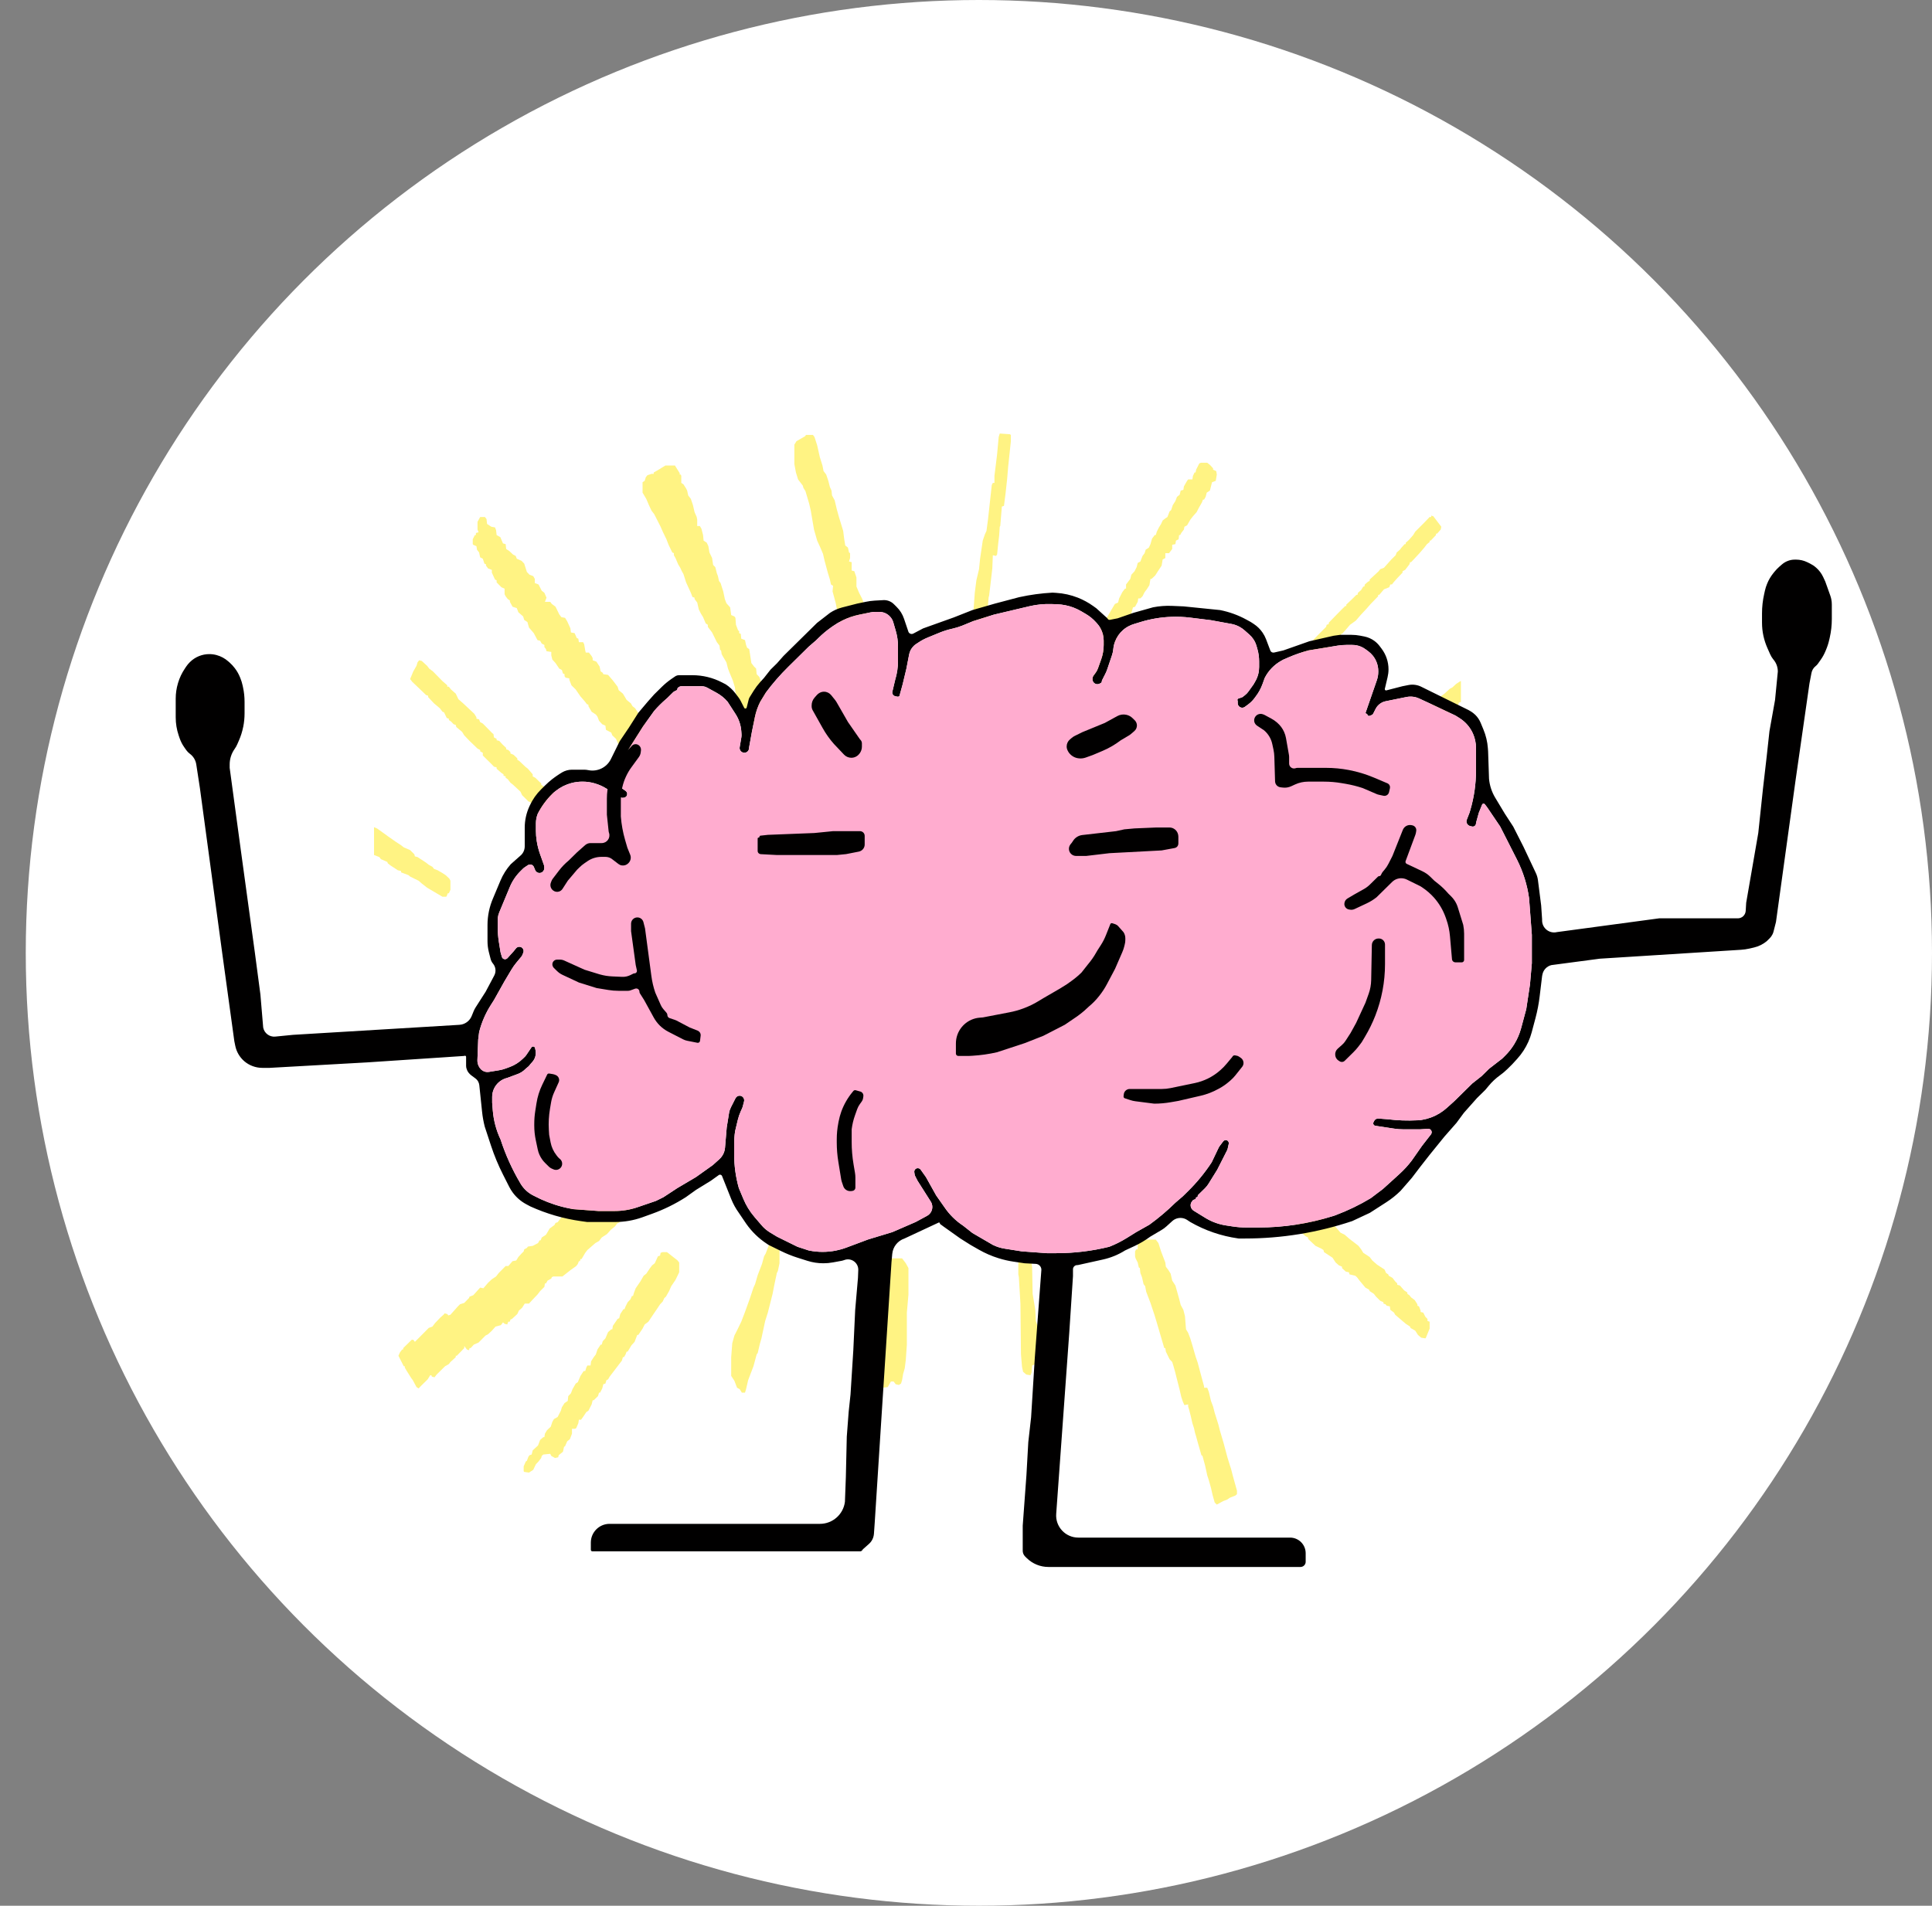 <?xml version="1.0" encoding="UTF-8"?> <svg xmlns="http://www.w3.org/2000/svg" width="75" height="74" viewBox="0 0 75 74" fill="none"><rect x="0" y="0" width="75" height="74" fill="#808080" stroke="none"/><circle cx="38" cy="37" r="37" fill="white"></circle><path d="M23.667 45.568H23.914L23.935 45.595V45.838L23.811 46.081L23.791 46.163L23.832 46.136H24.038L24.079 46.243L24.264 46.352L24.285 46.379V46.676L24.326 46.73L24.573 46.757L24.656 46.811L24.594 47L24.367 47.243L24.141 47.324L24.1 47.432L23.955 47.513L23.873 47.621L23.708 47.756L23.564 47.918L23.358 48.053L23.255 48.188L23.111 48.269L22.802 48.539L22.719 48.647L22.575 48.89H22.534L22.513 48.971H22.472L22.431 49.079L22.369 49.16L22.142 49.322L21.833 49.565H21.483L21.421 49.592L21.401 49.646L21.256 49.727L21.195 49.835H21.154L21.133 49.97L20.968 50.132L20.865 50.267L20.659 50.483L20.535 50.618H20.371L20.268 50.781L20.144 50.889L20.082 51.024L19.876 51.213L19.814 51.24L19.794 51.321H19.732L19.691 51.429L19.588 51.402L19.526 51.348L19.444 51.456L19.238 51.51L19.093 51.672L18.949 51.807L18.846 51.861L18.578 52.131L18.393 52.212L18.269 52.347H18.228L18.207 52.428L18.125 52.401L18.022 52.266V52.347L17.733 52.644H17.692V52.698L17.486 52.887L17.424 52.968L17.28 53.049L16.951 53.373L16.868 53.481L16.765 53.454L16.745 53.4H16.703L16.6 53.562L16.353 53.805L16.25 53.913L16.168 53.859L16.023 53.589L15.962 53.508L15.776 53.211L15.714 53.103V53.049H15.673L15.467 52.644L15.529 52.509L15.611 52.401H15.653V52.347L15.982 52.023H16.044L16.106 52.104L16.456 51.753L16.642 51.564L16.786 51.51L16.889 51.375L17.095 51.159L17.218 51.051L17.26 50.997L17.363 51.024L17.404 51.078L17.486 51.051L17.775 50.727L17.857 50.645L18.022 50.592L18.207 50.402L18.228 50.348L18.372 50.294L18.64 49.997L18.764 50.024L18.949 49.808L19.093 49.673L19.258 49.565L19.361 49.43L19.629 49.16H19.732L19.897 48.971L20.041 48.944L20.123 48.809L20.247 48.674L20.329 48.593L20.35 48.512L20.453 48.458L20.494 48.404L20.68 48.377L20.886 48.269L20.947 48.161H20.989L21.03 48.053L21.195 47.945L21.339 47.702L21.524 47.567L21.566 47.486L21.648 47.459L21.751 47.324L21.875 47.189H21.936V47.135L22.039 47.081L22.122 46.946L22.204 46.838L22.369 46.703L22.596 46.487L22.802 46.27L22.905 46.217L22.987 46.163L23.008 46.081L23.111 46.028L23.214 45.892H23.255V45.838L23.585 45.622L23.667 45.568Z" fill="#FFF383"></path><path d="M18.64 20.075H18.826L18.887 20.156L18.908 20.345L19.073 20.453L19.217 20.48L19.258 20.588L19.279 20.777L19.423 20.858L19.526 21.101L19.629 21.128L19.65 21.317L19.773 21.398L19.917 21.534L20.02 21.587L20.062 21.696L20.247 21.777L20.35 21.885L20.453 22.209L20.556 22.317L20.7 22.371L20.762 22.479V22.641L20.906 22.695L21.03 22.938L21.133 23.019L21.215 23.208L21.154 23.37H21.36L21.421 23.451L21.566 23.559L21.71 23.856L21.792 23.964L21.936 23.991L22.019 24.126L22.142 24.396L22.163 24.558L22.307 24.585L22.39 24.774L22.451 24.801L22.472 24.936H22.637L22.678 25.017L22.719 25.26L22.74 25.341H22.863L22.967 25.476L23.008 25.557V25.638L23.152 25.692L23.276 25.881L23.317 26.07L23.399 26.125L23.42 26.179L23.605 26.206L23.791 26.422L23.976 26.665L24.017 26.8L24.182 26.935L24.326 27.178L24.491 27.313L24.553 27.421L24.656 27.502L24.78 27.691L24.944 27.961V28.042L25.089 28.069L25.13 28.204L25.192 28.258V28.312L25.295 28.366L25.377 28.42L25.48 28.555L25.583 28.636L25.645 28.69L25.666 28.771L25.789 28.852L25.954 29.014L26.201 29.203L26.325 29.419L26.428 29.5L26.593 29.797L26.696 30.04V30.581L26.613 30.716L26.531 30.77L26.366 31.094L26.222 31.202L26.078 31.175L25.892 31.013V30.959L25.81 30.905L25.686 30.797L25.542 30.635V30.581L25.439 30.526L25.356 30.419V30.364H25.315L25.212 30.23L25.192 30.148L25.109 30.122L24.924 29.986L24.821 29.824L24.697 29.716L24.553 29.527V29.473L24.45 29.446L24.306 29.23L24.285 29.122L24.203 29.095L24.017 28.933L23.914 28.69L23.77 28.555L23.729 28.447L23.523 28.339L23.502 28.177L23.379 28.123L23.255 27.988L23.193 27.826L23.131 27.745L22.967 27.637L22.843 27.421V27.367L22.781 27.34L22.699 27.232L22.534 27.043L22.349 26.773L22.184 26.611L22.101 26.395V26.341L21.957 26.314L21.916 26.26V26.179L21.854 26.152L21.813 26.017L21.71 25.962L21.566 25.747L21.442 25.611L21.401 25.449V25.314L21.215 25.287L21.195 25.206L21.133 25.125V25.044L21.03 24.99L20.968 24.882L20.865 24.855L20.721 24.585L20.535 24.369L20.474 24.153L20.35 24.072L20.309 23.937L20.123 23.775L20.062 23.613L19.897 23.559L19.794 23.37V23.316L19.711 23.262L19.629 23.154L19.588 23.073V22.857L19.464 22.803L19.279 22.614V22.533L19.217 22.506L19.093 22.236V22.128L18.949 22.074L18.867 21.966V21.912L18.805 21.885L18.743 21.696L18.64 21.642L18.599 21.453L18.516 21.345L18.496 21.209L18.372 21.155L18.352 21.128V20.939L18.434 20.777H18.475V20.696L18.578 20.669L18.537 20.561V20.264L18.64 20.075Z" fill="#FFF383"></path><path d="M25.83 18.076H26.201L26.386 18.373V18.427H26.428L26.448 18.481V18.751L26.531 18.805L26.634 18.967L26.675 19.048L26.716 19.237L26.819 19.372L26.901 19.616L26.963 19.886L27.046 20.075L27.066 20.183V20.426H27.169L27.231 20.534L27.293 20.777L27.314 20.993L27.437 21.074L27.499 21.209L27.54 21.452L27.643 21.668L27.684 21.938L27.767 22.019L27.829 22.262L27.87 22.37L27.911 22.559L27.973 22.64L28.076 22.964L28.138 23.261L28.199 23.423L28.344 23.585L28.385 23.883L28.509 23.936L28.55 23.991L28.57 24.261L28.653 24.477L28.694 24.504V24.585L28.756 24.612L28.776 24.801L28.921 24.855L28.962 25.044L29.003 25.152L29.085 25.206L29.168 25.746L29.271 25.881L29.353 25.962L29.374 26.178L29.477 26.286L29.58 26.556L29.703 26.772L29.868 27.204L30.012 27.69L30.157 27.96V28.041H30.198L30.28 28.23L30.363 28.366V28.419H30.404V28.771L30.301 28.933L30.136 29.041L30.033 29.095L29.848 29.068L29.683 28.933L29.559 28.663L29.477 28.5V28.419L29.415 28.392L29.333 28.258V28.203H29.291L29.127 27.852L29.085 27.825L29.065 27.744L28.9 27.582L28.797 27.393L28.694 27.258L28.55 26.88L28.529 26.691L28.447 26.421L28.323 26.124L28.261 25.962L28.199 25.719L28.055 25.476L28.014 25.395L27.993 25.26L27.952 25.233L27.932 25.071L27.829 24.936L27.643 24.558L27.478 24.342V24.261L27.396 24.206L27.293 23.963L27.21 23.828L27.128 23.666L27.066 23.396L26.963 23.261V23.207L26.881 23.18L26.819 23.018L26.634 22.613L26.531 22.289L26.469 22.181L26.407 22.046L26.325 21.911L26.222 21.668L26.16 21.56V21.479L26.098 21.452L25.954 21.155L25.871 20.939L25.727 20.642L25.645 20.453L25.398 19.967L25.294 19.832L25.192 19.616L25.088 19.372L24.944 19.129V18.724L25.027 18.67L25.068 18.535L25.13 18.454L25.294 18.4H25.377V18.346L25.521 18.265L25.83 18.076Z" fill="#FFF383"></path><path d="M31.29 16.888H31.558L31.619 16.969L31.723 17.293L31.826 17.752L31.928 18.076L31.97 18.292L32.073 18.427L32.155 18.67L32.217 18.913L32.279 19.048L32.299 19.237L32.402 19.426L32.485 19.777L32.567 20.074L32.732 20.614L32.773 20.939L32.814 21.182L32.917 21.263L32.959 21.452L33 21.479V21.668L32.959 21.803L33.062 21.83V22.154L33.165 22.181L33.247 22.424V22.775L33.35 23.018L33.474 23.261L33.597 23.612L33.68 23.828L33.742 24.044L33.844 24.476L33.886 24.747L34.05 25.449L34.112 25.638L34.154 25.827L34.215 26.07L34.257 26.178L34.339 26.745V27.042L34.257 27.177L34.05 27.258L33.865 27.312L33.844 27.555L33.803 27.582H33.68L33.577 27.501L33.494 27.312L33.371 27.069L33.288 26.799L33.185 26.529L33.144 26.205L33.082 26.043L33.041 25.665L32.917 25.422L32.897 25.287V24.962L32.835 24.936L32.794 24.828L32.773 24.53L32.711 24.449L32.65 24.341L32.588 24.044L32.526 23.855L32.444 23.423L32.32 22.964L32.34 22.748L32.258 22.694L32.217 22.505L32.135 22.235L32.011 21.776L31.949 21.506L31.846 21.263L31.723 20.993L31.599 20.561L31.475 19.831L31.413 19.561L31.269 19.075L31.187 18.94L31.166 18.859L30.981 18.616L30.898 18.346L30.837 18.022V17.266L30.919 17.131L31.249 16.942L31.29 16.888Z" fill="#FFF383"></path><path d="M44.434 48.134H44.867L44.97 48.269L45.073 48.593L45.238 49.025L45.258 49.187L45.361 49.322L45.444 49.457L45.506 49.727L45.629 49.916L45.773 50.429L45.835 50.672L45.938 50.861L46 51.105L46.041 51.618L46.124 51.753L46.206 51.969L46.288 52.239L46.412 52.671L46.495 52.914L46.639 53.454L46.742 53.832V53.886H46.865L46.927 54.048L47.01 54.399L47.092 54.615L47.154 54.858L47.298 55.317L47.36 55.56L47.504 56.047L47.648 56.587L47.731 56.857L47.792 57.046L47.854 57.289L48.019 57.883V58.018L47.957 58.072L47.751 58.153L47.628 58.234L47.483 58.288L47.236 58.423L47.154 58.342L47.071 58.045L47.01 57.775L46.927 57.478L46.865 57.289L46.783 56.911L46.68 56.533L46.639 56.506L46.515 56.074L46.433 55.776L46.392 55.642L46.35 55.452L46.288 55.263L46.227 54.993L46.165 54.75L46.124 54.615V54.534L45.979 54.561L45.918 54.426L45.856 54.237L45.794 53.967L45.609 53.238L45.547 53.022L45.506 52.887L45.403 52.779L45.258 52.482L45.238 52.347H45.197L44.888 51.294L44.805 51.023L44.723 50.78L44.661 50.591L44.496 50.159L44.455 49.943L44.393 49.862L44.331 49.592L44.269 49.43L44.249 49.241L44.208 49.214L44.166 49.025L44.084 48.863L44.063 48.782V48.593L44.105 48.512H44.166V48.188L44.434 48.134Z" fill="#FFF383"></path><path d="M47.854 44.488L48.04 44.515L48.143 44.569V44.623L48.225 44.65L48.617 44.812L48.802 45.082L48.884 45.19L49.111 45.352L49.193 45.407L49.214 45.514L49.317 45.569L49.482 45.676L49.832 45.92L50.1 46.19L50.265 46.352L50.285 46.406L50.512 46.514L50.533 46.595L50.677 46.649L50.883 46.838L51.171 47.054L51.336 47.189L51.419 47.297V47.378H51.563L51.666 47.459L51.831 47.621L52.037 47.864L52.201 47.945L52.387 48.107L52.634 48.296L52.737 48.377L52.84 48.512L52.922 48.647L53.17 48.809L53.273 48.944L53.458 49.106L53.747 49.295L53.808 49.43L53.891 49.484L53.911 49.538L54.056 49.619L54.159 49.755L54.241 49.836V49.889L54.344 49.916L54.509 50.105L54.633 50.187V50.241L54.715 50.295L54.777 50.376L54.921 50.484L55.024 50.646V50.7L55.086 50.727L55.148 50.889V50.943L55.251 50.97L55.333 51.132L55.415 51.213V51.294L55.498 51.321V51.591L55.354 51.942L55.333 51.969L55.168 51.942L55.044 51.834L54.941 51.672L54.756 51.564L54.736 51.51L54.571 51.402L54.159 51.051L54.117 50.97L53.973 50.862L53.953 50.727L53.829 50.7L53.788 50.646L53.705 50.619V50.565L53.582 50.511L53.417 50.349L53.334 50.241L53.17 50.133L53.149 50.078L53.005 49.998L52.778 49.727L52.675 49.592L52.613 49.538L52.387 49.484L52.366 49.403L52.243 49.376L52.098 49.241V49.187L51.975 49.133L51.851 49.025L51.727 48.836L51.398 48.62L51.377 48.539L51.295 48.485L51.068 48.377L50.78 48.107V48.053L50.677 47.999L50.368 47.729L50.244 47.54L50.1 47.432H49.935L49.853 47.351L49.647 47.243L49.523 47.135V47.081L49.461 47.054L49.441 47L49.255 46.919L49.193 46.865L49.173 46.784L48.967 46.676L48.74 46.487L48.617 46.406L48.39 46.19L48.184 46.001L48.04 45.866L47.998 45.785L47.792 45.676L47.566 45.461L47.504 45.325L47.483 45.245V45.055L47.587 45.028L47.607 44.785L47.71 44.65L47.854 44.488Z" fill="#FFF383"></path><path d="M16.271 25.638L16.374 25.665L16.58 25.854L16.662 25.962L16.806 26.07L17.177 26.448L17.363 26.61V26.664H17.424L17.507 26.772L17.692 26.934L17.795 27.15L17.981 27.312L18.413 27.717L18.496 27.852V27.906L18.599 27.933L18.64 28.041L18.743 28.095L19.114 28.473L19.155 28.5L19.176 28.635L19.279 28.689V28.743L19.382 28.77L19.505 28.905L19.649 29.041V29.095L19.732 29.122L19.814 29.203V29.256L19.938 29.311L20.082 29.446V29.5L20.165 29.554L20.391 29.77L20.494 29.851L20.68 30.067V30.148L20.783 30.202L20.948 30.364L21.009 30.418V30.472L21.092 30.526L21.256 30.661L21.401 30.715L21.607 30.85L21.669 30.931L21.916 31.093L22.122 31.282L22.204 31.417V31.525L22.307 31.552L22.555 31.849L22.884 32.092L22.987 32.173L23.09 32.308L23.193 32.362L23.379 32.524L23.44 32.686L23.585 32.794L23.626 32.902L23.852 33.064L23.976 33.172L24.058 33.28V33.334L24.141 33.388L24.265 33.496L24.326 33.578V33.658L24.471 33.712L24.532 33.794V34.145L24.45 34.199H24.285V34.307L24.244 34.334L24.058 34.307V34.253L23.811 34.091L23.729 34.064L23.688 33.956L23.523 33.874L23.399 33.767L23.255 33.658L23.193 33.578L23.07 33.469L22.966 33.334V33.28L22.884 33.253L22.678 33.091L22.369 32.794L22.204 32.686L21.998 32.524L21.936 32.497L21.916 32.443L21.772 32.362L21.648 32.227L21.442 32.011L21.215 31.795L21.03 31.579L20.886 31.471L20.659 31.255L20.597 31.201V31.147L20.515 31.12L20.268 30.877L20.206 30.742L19.917 30.472L19.814 30.391L19.711 30.256L19.629 30.202V30.148L19.547 30.121V30.067L19.464 30.013L19.279 29.851V29.797L19.176 29.77L19.073 29.662L18.743 29.337V29.23L18.64 29.175V29.122L18.537 29.067L18.228 28.77L18.022 28.554L17.939 28.419L17.713 28.23L17.692 28.149L17.61 28.122L17.507 28.014L17.424 27.96V27.906L17.342 27.879L17.239 27.663L17.177 27.636L17.074 27.501L16.848 27.312L16.621 27.069V27.015L16.539 26.988L16.23 26.691L16.003 26.475L15.921 26.367L16.044 26.07L16.168 25.854L16.209 25.719L16.271 25.638Z" fill="#FFF383"></path><path d="M55.56 20.02L55.642 20.047L55.951 20.453L55.93 20.561L55.786 20.723H55.745V20.777L55.539 20.993H55.498V21.047L55.395 21.128L55.292 21.263L55.106 21.479L54.88 21.722L54.777 21.83H54.736L54.715 21.911L54.55 22.127L54.447 22.181V22.235L54.241 22.451L54.097 22.613L54.035 22.694H53.973L53.932 22.802L53.726 22.883L53.541 23.099H53.499V23.153L53.211 23.45L53.046 23.639L52.819 23.882L52.634 24.098L52.407 24.261L52.222 24.477L52.098 24.611H52.057V24.666L51.831 24.909L51.645 25.125L51.419 25.368L51.171 25.638L50.986 25.827L50.842 25.989H50.8V26.043L50.594 26.259L50.512 26.34H50.45V26.394L50.285 26.529L50.182 26.664L50.12 26.691V26.745L49.956 26.907L49.812 27.096L49.688 27.177L49.647 27.285L49.461 27.42L49.358 27.555L49.173 27.744L49.07 27.879L48.946 28.014L48.823 28.203L48.637 28.338L48.534 28.473L48.39 28.581L48.307 28.744L48.04 29.041L47.875 29.23L47.566 29.554L47.463 29.689L47.236 29.932L47.03 30.04L46.865 30.229H46.824V30.283L46.7 30.391L46.556 30.499H46.495V30.553L46.371 30.661H45.938L45.897 30.634L45.856 30.499L45.876 30.337L46 30.148L46.083 30.121L46.103 30.013L46.309 29.77L46.474 29.608L46.536 29.581L46.68 29.365L46.865 29.176H46.907V29.122L47.01 28.986L47.092 28.852L47.216 28.716L47.36 28.5L47.628 28.122L47.71 27.96L47.875 27.852L47.957 27.906L47.937 28.068L48.04 27.987L48.122 27.933L48.225 27.798L48.41 27.69L48.514 27.555L48.74 27.312L48.864 27.177H48.926L48.967 27.069L49.152 26.88L49.441 26.61L49.461 26.556H49.502L49.544 26.34L49.647 26.259L49.914 25.989L50.285 25.611L50.533 25.341L50.697 25.179L50.78 25.152L50.821 25.044L50.924 24.909L51.13 24.693L51.398 24.422L51.48 24.341L51.501 24.261L51.583 24.233V24.179L51.872 23.882L52.057 23.693L52.222 23.531H52.263V23.477L52.49 23.261L52.655 23.099H52.696L52.716 23.018L52.84 22.91L52.922 22.775H52.964L52.984 22.694L53.108 22.586L53.17 22.559V22.505L53.52 22.181L53.582 22.1L53.726 22.046L54.014 21.722L54.179 21.56L54.22 21.452L54.344 21.344L54.406 21.263L54.529 21.128H54.571V21.074L54.694 20.966L54.859 20.777L54.941 20.642L55.292 20.291L55.498 20.075H55.56V20.02Z" fill="#FFF383"></path><path d="M25.727 48.62H25.892L26.304 48.944L26.366 49.025V49.403L26.222 49.7L26.057 49.943L25.974 50.133L25.851 50.349L25.789 50.403L25.727 50.538L25.624 50.646L25.48 50.862L25.315 51.105L25.171 51.321L25.027 51.429L24.944 51.591L24.78 51.834H24.738L24.635 52.104L24.512 52.239L24.367 52.482H24.326L24.285 52.59L24.223 52.698H24.182L24.141 52.833L23.667 53.454L23.605 53.562L23.543 53.589L23.502 53.724L23.42 53.751L23.379 53.913L23.296 54.075H23.255L23.214 54.21L23.049 54.372H23.008L22.967 54.534L22.843 54.778L22.761 54.831L22.616 55.048L22.555 55.129H22.472L22.451 55.264L22.369 55.453L22.328 55.48H22.204V55.669L22.122 55.885L22.019 55.966L21.936 56.155L21.895 56.182L21.854 56.371L21.689 56.506L21.669 56.587L21.545 56.614L21.401 56.533L21.36 56.452L21.092 56.479L21.03 56.533L21.009 56.614L20.906 56.749L20.803 56.857L20.7 57.073L20.535 57.181L20.35 57.154L20.329 57.127V56.938L20.412 56.749L20.453 56.722L20.515 56.56L20.556 56.506L20.639 56.479L20.68 56.317L20.886 56.128L20.968 55.912L21.092 55.804H21.133L21.154 55.669L21.236 55.534L21.38 55.399L21.442 55.21L21.504 55.102L21.648 55.021L21.772 54.778L21.813 54.642L21.916 54.48L22.039 54.399L22.06 54.21L22.163 54.102L22.225 53.94L22.349 53.724L22.431 53.67L22.534 53.427L22.657 53.238H22.719L22.761 53.103L22.802 53.022H22.925L22.946 52.86L23.049 52.698L23.131 52.59L23.193 52.401L23.317 52.212H23.358L23.399 52.077L23.502 51.969L23.605 51.726L23.729 51.618H23.77L23.791 51.483L23.976 51.213L24.038 51.186L24.079 51.024L24.203 50.835H24.244L24.285 50.727L24.367 50.565L24.471 50.456L24.532 50.322H24.573L24.615 50.187L24.677 50.024L24.862 49.754L24.986 49.538L25.089 49.457L25.233 49.241L25.315 49.133L25.418 49.052L25.542 48.782L25.624 48.755L25.645 48.647L25.727 48.62Z" fill="#FFF383"></path><path d="M46.618 17.969H46.865L46.968 18.05L47.092 18.185V18.239L47.215 18.293L47.236 18.428L47.195 18.671L47.051 18.725L46.968 19.049L46.845 19.13L46.803 19.292L46.742 19.4H46.7L46.659 19.508L46.536 19.724L46.453 19.886L46.309 20.048L46.206 20.183L46.082 20.399L45.979 20.453L45.959 20.561L45.856 20.696L45.815 20.777H45.773L45.753 20.939L45.65 20.993L45.629 21.128L45.505 21.155V21.317L45.382 21.48H45.238V21.669L45.135 21.723L45.093 21.966L44.949 22.182L44.846 22.344L44.702 22.479H44.661L44.62 22.722L44.517 22.884L44.434 22.992L44.352 23.154L44.269 23.235H44.187L44.166 23.37L44.063 23.559L43.981 23.586L43.899 23.883L43.734 24.153L43.59 24.369L43.507 24.531L43.404 24.639L43.363 24.828L43.281 24.963L43.095 25.098L42.951 25.476L42.868 25.558L42.786 25.773L42.642 25.99L42.601 26.017L42.539 26.179L42.415 26.395L42.312 26.557L42.147 26.692L42.024 26.773L41.88 27.124L41.776 27.286L41.653 27.502L41.55 27.664L41.529 27.745L41.447 27.799L41.385 27.88L41.2 27.853L41.138 27.772V27.286L41.261 27.07L41.303 27.016L41.385 26.692L41.488 26.476L41.55 26.233L41.653 25.909L41.735 25.828L41.941 25.8L42.003 25.611H42.044L42.086 25.503L42.168 25.368L42.23 25.314L42.312 25.044L42.436 24.909L42.477 24.693L42.559 24.585H42.621L42.662 24.45L42.724 24.315L42.807 24.234H42.848L42.868 24.126L43.013 23.91L43.136 23.694L43.281 23.451L43.404 23.397L43.445 23.235L43.569 22.992L43.672 22.857H43.713V22.695L43.878 22.479L43.919 22.317L44.043 22.182L44.125 22.02L44.166 21.858L44.269 21.804L44.352 21.588L44.434 21.48L44.475 21.345L44.599 21.264L44.661 21.128L44.723 20.912L44.826 20.777H44.867L44.908 20.642L44.99 20.48L45.073 20.345L45.135 20.21L45.238 20.129L45.32 20.075L45.403 19.859L45.464 19.805L45.526 19.616L45.629 19.454L45.691 19.292L45.794 19.211L45.835 19.049L45.938 19.022L45.959 18.887L46.082 18.671L46.124 18.617H46.288L46.309 18.482L46.371 18.347H46.412L46.433 18.239L46.556 17.996L46.618 17.969Z" fill="#FFF383"></path><path d="M50.285 41.247H50.965L51.336 41.274L51.418 41.301L52.242 41.355L52.531 41.382L52.716 41.409L52.819 41.463L53.025 41.49L53.108 41.544L53.437 41.598L53.953 41.625L54.097 41.733L54.138 41.841L54.406 41.922L54.55 41.976L54.632 42.057L54.694 42.192L54.735 42.354L54.715 42.543L54.571 42.786L54.509 42.84H54.241L54.22 42.813L53.087 42.705H52.943L52.922 42.813H52.799L52.696 42.732L52.654 42.651L52.593 42.624L52.572 42.732L52.531 42.759H52.366L52.304 42.678L52.16 42.705L52.098 42.651L51.83 42.624L51.748 42.543L51.521 42.489L51.192 42.462L51.006 42.381L50.8 42.327L50.78 42.3L50.12 42.219L49.894 42.138L49.791 42.003L49.75 41.868V41.733L49.811 41.679L50.12 41.652L50.059 41.544L50.079 41.409L50.203 41.274L50.285 41.247Z" fill="#FFF383"></path><path d="M38.81 16.834L39.201 16.861L39.242 16.888V17.131L39.139 18.103L39.098 18.589L39.036 19.157L38.974 19.643L38.892 19.67L38.83 20.426L38.81 20.453L38.789 20.777L38.748 21.128L38.707 21.533L38.666 21.587L38.542 21.56L38.521 22.073L38.459 22.613L38.398 23.126L38.377 23.207L38.336 23.694L38.295 24.342L38.233 24.936L38.192 25.26L38.171 25.665L38.089 26.07L38.047 26.151L38.027 26.718L37.986 27.015L37.862 27.15L37.718 27.123L37.656 27.069L37.615 26.799L37.553 26.556V25.584L37.697 24.72L37.759 24.072L37.8 23.585L37.841 23.018L37.903 22.532L38.006 22.1L38.047 21.695L38.15 20.993L38.233 20.75L38.295 20.615L38.356 20.156L38.501 18.832L38.542 18.751H38.604V18.481L38.707 17.644L38.769 16.969L38.81 16.834Z" fill="#FFF383"></path><path d="M29.951 48.242H30.198L30.26 48.296L30.28 48.512L30.26 48.539V49.052L30.198 49.349L30.157 49.431L30.054 49.917L29.992 50.241L29.807 50.97L29.704 51.294L29.559 51.969L29.497 52.185L29.415 52.536L29.374 52.59L29.25 53.049L29.044 53.589L28.962 53.941L28.921 54.075H28.797L28.715 53.941L28.612 53.886L28.509 53.616L28.385 53.427V52.698L28.426 52.158L28.509 51.861L28.632 51.618L28.776 51.321L28.921 50.943L29.106 50.43L29.25 49.998L29.312 49.863L29.415 49.511L29.58 49.079L29.662 48.782L29.724 48.674L29.848 48.35L29.951 48.242Z" fill="#FFF383"></path><path d="M34.545 48.863H35.019L35.163 49.052L35.266 49.241V50.268L35.204 50.97V52.212L35.163 52.806L35.122 53.13L35.06 53.346L35.019 53.589L34.978 53.724L34.895 53.778L34.772 53.751L34.689 53.643H34.586L34.463 53.859L34.277 53.886L34.174 53.805V53.616L34.215 53.373L34.236 53.022L34.339 52.671L34.36 52.32L34.38 51.483L34.422 50.943L34.442 50.835V49.025L34.545 48.863Z" fill="#FFF383"></path><path d="M19.773 35.495L19.917 35.549L20.185 35.603L20.453 35.792L20.7 35.981L20.865 36.089L21.092 36.251L21.236 36.332L21.38 36.44L21.669 36.575V36.629L21.751 36.683L21.936 36.845L22.41 37.142L22.472 37.197V37.251L22.616 37.278L22.781 37.386L22.925 37.467L23.111 37.656L23.152 37.764L23.131 38.115L23.008 38.304L22.966 38.331H22.822L22.616 38.196L22.369 38.061L22.204 37.953L21.957 37.764L21.73 37.629L21.483 37.494L21.339 37.44L21.092 37.304L20.844 37.115L20.7 37.008L20.659 36.953L20.474 36.899L20.35 36.764L20.061 36.683L19.794 36.467V36.413L19.732 36.386L19.67 36.062L19.649 36.035V35.792L19.711 35.549L19.773 35.495Z" fill="#FFF383"></path><path d="M51.418 30.77H51.542L51.624 30.851L51.645 30.932V31.364L51.563 31.499H51.521L51.501 31.607L51.13 31.877L50.903 32.039L50.697 32.201L50.553 32.309L50.45 32.363L50.306 32.498L50.059 32.66L49.935 32.714L49.77 32.876L49.626 32.957L49.441 33.146L49.296 33.281H49.214L49.173 33.389L49.111 33.47L48.534 33.848L48.246 33.956H48.06L47.957 33.821V33.659L48.081 33.443L48.287 33.173L48.431 33.065L48.822 32.795L49.008 32.633L49.132 32.552H49.193V32.498L49.296 32.39L49.399 32.336L49.667 32.12L49.997 31.904L50.203 31.715L50.532 31.499L50.842 31.256H50.883V31.202L51.027 31.148L51.047 31.067L51.274 30.905H51.315L51.336 30.797L51.418 30.77Z" fill="#FFF383"></path><path d="M14.52 32.119L14.643 32.173L14.87 32.335L15.055 32.47L15.364 32.686L15.57 32.821L15.673 32.902L15.921 33.01L16.085 33.172L16.106 33.253L16.209 33.28L16.539 33.496L16.642 33.578L16.786 33.658L16.848 33.739L16.992 33.794L17.177 33.901L17.301 33.983L17.445 34.118L17.486 34.199V34.55L17.425 34.685H17.383L17.342 34.793L17.322 34.82H17.177L16.992 34.712L16.58 34.469L16.374 34.307L16.25 34.199L15.921 34.037L15.859 33.983L15.57 33.874V33.821L15.447 33.794L15.158 33.605L15.055 33.523L15.035 33.469L14.787 33.361L14.726 33.28L14.52 33.199V32.119Z" fill="#FFF383"></path><path d="M39.613 48.81H39.861L40.025 48.891L40.067 49.215L40.087 50.241L40.19 50.862L40.211 51.294L40.273 51.483L40.314 52.509V52.806L40.252 52.941L40.067 53.023L40.046 53.293L40.005 53.401L39.84 53.374L39.716 53.266L39.675 53.077L39.634 52.59L39.613 50.619L39.552 49.593L39.531 49.485V48.864L39.613 48.81Z" fill="#FFF383"></path><path d="M56.693 26.448H56.713V27.258L56.631 27.285L56.61 27.366L56.404 27.529H56.363L56.322 27.637L56.116 27.799L55.889 27.934L55.704 28.069L55.559 28.096L55.498 28.15H55.209L55.147 28.069L55.127 27.826L55.23 27.691H55.271L55.292 27.61L55.333 27.582L55.374 27.448L55.58 27.285L55.889 27.069L56.074 26.934L56.281 26.745L56.383 26.691L56.528 26.556L56.693 26.448Z" fill="#FFF383"></path><path d="M69.379 21.79C69.472 21.75 69.573 21.73 69.675 21.73H69.722C69.875 21.73 70.026 21.765 70.162 21.832L70.261 21.881C70.345 21.922 70.424 21.974 70.495 22.036C70.615 22.139 70.711 22.267 70.778 22.411L70.858 22.584L71.049 23.119C71.066 23.166 71.08 23.215 71.09 23.264C71.104 23.333 71.111 23.404 71.111 23.474V24.037C71.111 24.279 71.084 24.521 71.031 24.757L71.012 24.839C70.982 24.974 70.939 25.107 70.885 25.235L70.859 25.296C70.81 25.412 70.749 25.522 70.676 25.624L70.57 25.774C70.545 25.809 70.516 25.84 70.482 25.866C70.398 25.932 70.341 26.027 70.321 26.132L70.243 26.539L69.701 30.315L68.943 35.801L68.85 36.166C68.84 36.208 68.825 36.248 68.805 36.286C68.777 36.343 68.739 36.394 68.694 36.438L68.581 36.549C68.439 36.666 68.271 36.749 68.091 36.791L67.911 36.833C67.804 36.857 67.695 36.873 67.586 36.88L62.104 37.226L60.225 37.475C60.048 37.519 59.913 37.66 59.877 37.838L59.864 37.903L59.77 38.685C59.736 38.971 59.682 39.253 59.608 39.531L59.46 40.086C59.392 40.339 59.285 40.579 59.142 40.798C59.069 40.91 58.987 41.016 58.897 41.115L58.707 41.323L58.514 41.514C58.426 41.6 58.332 41.679 58.232 41.751C58.068 41.869 57.919 42.007 57.791 42.163L57.66 42.32L57.334 42.641L56.828 43.211L56.539 43.603L56.07 44.137L55.492 44.85L55.13 45.313L54.805 45.74L54.371 46.239C54.203 46.405 54.019 46.553 53.82 46.681L53.179 47.094L52.492 47.415C51.152 47.863 49.749 48.091 48.335 48.091H48.084L48.063 48.088C47.409 47.996 46.778 47.78 46.205 47.45L46.084 47.37C46.021 47.329 45.95 47.303 45.876 47.295C45.741 47.281 45.606 47.324 45.506 47.416L45.281 47.62C45.223 47.673 45.16 47.72 45.093 47.759L44.652 48.02C44.459 48.162 44.254 48.285 44.037 48.386L43.676 48.554C43.413 48.72 43.124 48.838 42.821 48.906L41.851 49.121C41.839 49.123 41.827 49.124 41.816 49.124C41.726 49.124 41.653 49.197 41.653 49.287V49.552L41.508 51.761L41.002 58.779C40.963 59.278 41.358 59.705 41.859 59.705H50.08C50.414 59.705 50.686 59.976 50.686 60.311V60.645C50.686 60.74 50.618 60.823 50.524 60.841C50.512 60.844 50.499 60.845 50.486 60.845H40.698C40.383 60.845 40.082 60.721 39.858 60.501L39.796 60.44C39.781 60.425 39.768 60.409 39.756 60.391C39.721 60.339 39.702 60.277 39.702 60.213V59.242L39.846 57.282L39.918 56L40.027 55.038L40.171 52.723L40.424 49.338C40.444 49.204 40.344 49.083 40.209 49.076L39.774 49.053L39.347 48.99C39.15 48.961 38.956 48.917 38.765 48.857C38.499 48.775 38.242 48.663 38 48.525L37.678 48.341L37.281 48.091L36.63 47.628L36.5 47.532C36.491 47.525 36.486 47.515 36.486 47.504C36.486 47.479 36.46 47.462 36.437 47.473L35.113 48.091C34.849 48.178 34.663 48.413 34.637 48.688L34.607 49.018L34.209 55.181L33.956 59.135L33.926 59.561C33.922 59.609 33.912 59.657 33.897 59.703C33.865 59.798 33.809 59.882 33.734 59.949L33.501 60.156C33.492 60.164 33.484 60.174 33.478 60.185C33.461 60.218 33.427 60.239 33.389 60.239H22.997C22.981 60.239 22.966 60.233 22.954 60.222C22.942 60.21 22.936 60.194 22.936 60.178V59.899C22.936 59.497 23.262 59.171 23.664 59.171H31.83C32.322 59.171 32.738 58.804 32.8 58.316L32.836 57.354L32.872 55.786L32.945 54.824L33.017 54.148L33.125 52.438L33.198 50.87L33.306 49.623L33.318 49.319C33.329 49.027 33.036 48.821 32.766 48.931C32.741 48.941 32.714 48.949 32.688 48.954L32.335 49.019C32.212 49.042 32.087 49.053 31.962 49.053C31.751 49.053 31.542 49.021 31.341 48.957L30.965 48.838C30.743 48.768 30.528 48.681 30.319 48.578L29.837 48.341L29.768 48.295C29.456 48.09 29.185 47.827 28.97 47.521L28.681 47.094C28.561 46.928 28.462 46.748 28.386 46.559L28.031 45.669C28.013 45.616 27.948 45.595 27.903 45.628L27.597 45.847L27.019 46.203L26.621 46.488C26.213 46.749 25.777 46.963 25.322 47.128L24.923 47.272C24.588 47.39 24.236 47.45 23.881 47.45H22.791L22.549 47.416C21.871 47.321 21.21 47.128 20.587 46.845L20.432 46.762C20.225 46.652 20.045 46.497 19.906 46.308C19.854 46.239 19.809 46.164 19.769 46.087L19.526 45.607C19.343 45.245 19.187 44.87 19.06 44.484L18.817 43.745C18.769 43.556 18.734 43.362 18.714 43.168L18.607 42.141C18.602 42.094 18.589 42.05 18.568 42.008C18.542 41.956 18.503 41.91 18.456 41.875L18.298 41.758C18.259 41.729 18.224 41.695 18.194 41.656L18.185 41.645C18.149 41.597 18.123 41.542 18.108 41.484L18.102 41.462C18.097 41.441 18.094 41.419 18.094 41.396V41.038C18.094 41.005 18.059 40.984 18.03 40.998C18.024 41.001 18.019 41.002 18.013 41.003L14.264 41.252L10.47 41.465H10.181C9.925 41.465 9.677 41.373 9.482 41.206C9.303 41.051 9.18 40.84 9.133 40.608L9.097 40.432L8.627 37.012L7.76 30.6L7.619 29.68C7.594 29.516 7.505 29.369 7.371 29.27C7.318 29.231 7.271 29.183 7.232 29.129L7.159 29.025C7.078 28.912 7.015 28.788 6.97 28.656L6.935 28.552C6.859 28.328 6.821 28.092 6.821 27.855V27.132C6.821 26.927 6.85 26.724 6.909 26.529L6.912 26.518C6.971 26.319 7.061 26.131 7.177 25.959L7.229 25.881C7.27 25.821 7.316 25.765 7.368 25.714L7.376 25.706C7.576 25.509 7.845 25.399 8.125 25.399C8.219 25.399 8.312 25.411 8.402 25.435L8.409 25.437C8.576 25.482 8.731 25.566 8.861 25.681L8.919 25.732C8.989 25.795 9.053 25.864 9.11 25.939L9.116 25.947C9.2 26.056 9.268 26.176 9.319 26.303L9.329 26.328C9.367 26.421 9.397 26.517 9.418 26.615L9.434 26.689C9.474 26.873 9.494 27.061 9.494 27.25V27.698C9.494 27.875 9.477 28.051 9.442 28.224L9.44 28.23C9.404 28.408 9.35 28.582 9.277 28.749L9.212 28.898C9.184 28.964 9.148 29.026 9.107 29.084C8.983 29.259 8.916 29.468 8.916 29.682V29.816L9.35 33.022L9.892 36.977L10.109 38.615L10.217 39.898C10.258 40.119 10.462 40.273 10.686 40.251L11.373 40.183L17.834 39.794C17.863 39.792 17.891 39.788 17.919 39.782C18.096 39.743 18.243 39.619 18.311 39.451L18.387 39.265C18.409 39.212 18.435 39.161 18.466 39.113L18.853 38.508L19.186 37.881C19.228 37.803 19.244 37.713 19.231 37.625C19.22 37.55 19.189 37.48 19.142 37.422L19.134 37.412C19.092 37.36 19.061 37.299 19.045 37.234L18.977 36.969C18.943 36.832 18.925 36.691 18.925 36.55V35.917C18.925 35.559 18.999 35.204 19.142 34.875L19.428 34.193C19.526 33.96 19.661 33.745 19.828 33.557L20.19 33.236C20.304 33.146 20.37 33.009 20.37 32.864V32.137C20.37 31.852 20.432 31.57 20.552 31.311L20.568 31.276C20.676 31.041 20.826 30.827 21.011 30.646L21.161 30.498C21.332 30.329 21.521 30.179 21.725 30.051L21.816 29.994C21.934 29.924 22.069 29.887 22.206 29.887H22.673C22.728 29.887 22.782 29.893 22.836 29.904C23.192 29.978 23.554 29.802 23.715 29.475L24.056 28.783L24.417 28.249L24.779 27.679L25.14 27.251L25.393 26.966L25.692 26.671C25.806 26.559 25.928 26.458 26.059 26.367L26.208 26.265C26.219 26.257 26.23 26.251 26.241 26.245C26.277 26.227 26.317 26.218 26.358 26.218H26.879C27.279 26.218 27.674 26.314 28.03 26.499L28.175 26.574C28.319 26.669 28.445 26.787 28.549 26.923L28.665 27.076C28.7 27.122 28.73 27.17 28.756 27.221L28.89 27.485C28.895 27.495 28.903 27.503 28.913 27.508C28.942 27.523 28.978 27.506 28.986 27.475L29.066 27.157C29.074 27.125 29.087 27.095 29.105 27.067L29.263 26.813C29.333 26.701 29.412 26.597 29.499 26.499L29.657 26.325L29.91 26.004L30.163 25.755L30.415 25.47L31.716 24.188L32.222 23.796C32.366 23.701 32.524 23.631 32.69 23.588L33.27 23.439L33.605 23.369C33.719 23.345 33.834 23.329 33.95 23.322L34.288 23.303C34.355 23.299 34.423 23.308 34.487 23.329C34.566 23.355 34.638 23.398 34.697 23.457L34.804 23.563C34.936 23.692 35.035 23.851 35.094 24.026L35.257 24.508C35.275 24.597 35.374 24.644 35.454 24.602L35.835 24.401L37.028 23.974L37.75 23.689L38.617 23.439L39.557 23.19L39.571 23.187C39.995 23.094 40.425 23.036 40.858 23.012L41.001 23.021C41.289 23.038 41.573 23.102 41.841 23.207C42.052 23.291 42.252 23.399 42.436 23.531L42.556 23.617L42.978 23.999C42.986 24.006 42.992 24.014 42.997 24.023C43.014 24.057 43.051 24.076 43.089 24.068L43.387 24.009L44.001 23.796L44.76 23.582C45 23.535 45.245 23.516 45.489 23.526L45.953 23.546L47.362 23.689C47.721 23.76 48.067 23.885 48.388 24.061L48.554 24.152L48.675 24.231C48.81 24.32 48.926 24.435 49.016 24.569C49.069 24.647 49.113 24.731 49.147 24.819L49.313 25.256C49.333 25.317 49.397 25.352 49.459 25.338L49.819 25.256L50.83 24.9L51.77 24.686L52.023 24.651H52.47C52.581 24.651 52.692 24.662 52.801 24.683L52.963 24.715C53.105 24.743 53.239 24.802 53.356 24.888C53.43 24.943 53.497 25.009 53.553 25.082L53.63 25.184C53.806 25.416 53.902 25.699 53.902 25.99C53.902 26.094 53.889 26.198 53.865 26.299L53.759 26.747C53.758 26.75 53.757 26.755 53.757 26.758C53.757 26.791 53.788 26.816 53.82 26.807L54.444 26.646L54.676 26.6C54.762 26.583 54.849 26.581 54.935 26.593C55.016 26.604 55.096 26.628 55.17 26.665L57.009 27.572L57.091 27.62C57.157 27.659 57.217 27.706 57.272 27.759C57.361 27.847 57.431 27.952 57.479 28.067L57.587 28.328C57.683 28.558 57.741 28.803 57.759 29.052L57.768 29.175L57.804 30.244C57.828 30.502 57.91 30.751 58.043 30.973L58.418 31.597L58.743 32.096L59.141 32.88L59.611 33.877C59.658 33.972 59.69 34.073 59.703 34.178L59.828 35.16L59.864 35.694V35.74C59.864 36.043 60.148 36.265 60.442 36.193L64.416 35.658L67.461 35.659C67.624 35.659 67.758 35.532 67.768 35.37L67.787 35.053L68.256 32.346L68.437 30.636L68.581 29.389L68.69 28.391L68.907 27.18L69.015 26.076C69.015 25.914 68.961 25.757 68.861 25.631L68.829 25.591C68.785 25.534 68.747 25.472 68.718 25.406L68.61 25.163C68.543 25.012 68.492 24.854 68.456 24.693C68.419 24.523 68.401 24.349 68.401 24.175V23.818C68.401 23.566 68.429 23.316 68.484 23.07L68.515 22.931C68.535 22.843 68.562 22.756 68.597 22.672C68.658 22.519 68.743 22.377 68.846 22.249L68.892 22.193C68.95 22.122 69.014 22.056 69.083 21.996L69.177 21.915C69.237 21.863 69.305 21.821 69.379 21.79ZM40.828 23.456C40.536 23.445 40.244 23.474 39.959 23.541L38.581 23.867L37.786 24.116L37.353 24.294C37.233 24.342 37.109 24.38 36.983 24.409L36.948 24.417C36.785 24.454 36.625 24.505 36.47 24.568L36.013 24.756C35.895 24.804 35.782 24.864 35.675 24.934L35.561 25.009C35.527 25.031 35.495 25.057 35.467 25.085C35.377 25.174 35.317 25.287 35.293 25.41L35.185 25.969L35.04 26.574L34.935 26.956C34.933 26.963 34.932 26.97 34.932 26.977C34.932 27.026 34.886 27.063 34.838 27.052L34.753 27.034C34.673 27.016 34.623 26.936 34.642 26.856L34.751 26.396C34.823 26.16 34.86 25.915 34.86 25.668V25.094C34.86 24.894 34.831 24.696 34.776 24.504L34.678 24.167C34.655 24.087 34.614 24.012 34.558 23.95C34.451 23.829 34.298 23.76 34.136 23.76H33.977C33.915 23.76 33.853 23.766 33.793 23.779L33.361 23.867C33.133 23.914 32.911 23.99 32.702 24.093C32.575 24.156 32.453 24.229 32.337 24.31L32.265 24.36C32.092 24.483 31.929 24.619 31.779 24.767L31.68 24.864L31.391 25.114L30.601 25.893C30.285 26.204 29.993 26.539 29.729 26.895L29.512 27.251C29.416 27.44 29.346 27.642 29.304 27.849L29.187 28.427L29.081 29.017C29.079 29.027 29.078 29.038 29.078 29.049C29.078 29.155 28.986 29.238 28.88 29.228C28.773 29.219 28.696 29.12 28.714 29.015L28.779 28.632C28.786 28.59 28.788 28.548 28.785 28.505L28.778 28.402C28.762 28.161 28.685 27.929 28.554 27.726L28.247 27.251C28.128 27.11 27.983 26.992 27.821 26.903L27.453 26.701C27.429 26.688 27.403 26.677 27.377 26.668C27.331 26.653 27.284 26.646 27.235 26.646H26.451C26.421 26.646 26.391 26.654 26.366 26.671L26.324 26.699C26.307 26.71 26.296 26.729 26.296 26.75C26.296 26.773 26.283 26.795 26.262 26.805L26.181 26.845C26.162 26.854 26.144 26.867 26.128 26.883L25.899 27.109L25.86 27.142C25.693 27.286 25.537 27.441 25.393 27.607L24.959 28.213L24.598 28.783L24.309 29.246L23.923 30.065C23.872 30.175 23.885 30.304 23.959 30.401L24.041 30.51C24.051 30.522 24.065 30.529 24.08 30.529H24.081C24.107 30.529 24.128 30.55 24.128 30.576C24.128 30.591 24.136 30.605 24.148 30.614L24.288 30.712C24.342 30.751 24.363 30.822 24.338 30.884C24.32 30.929 24.28 30.962 24.233 30.971L24.205 30.977C24.156 30.986 24.105 30.977 24.062 30.95L23.622 30.671L23.528 30.613C23.399 30.533 23.26 30.471 23.114 30.427L23.104 30.423C22.945 30.375 22.777 30.351 22.61 30.351C22.468 30.351 22.324 30.369 22.186 30.405C21.966 30.463 21.759 30.566 21.58 30.707L21.491 30.778L21.434 30.833C21.208 31.056 21.02 31.314 20.876 31.597C20.829 31.715 20.804 31.841 20.804 31.968V32.26C20.804 32.388 20.814 32.516 20.834 32.642L20.837 32.662C20.863 32.831 20.905 32.996 20.962 33.157L21.115 33.588C21.125 33.614 21.129 33.642 21.129 33.67V33.713C21.129 33.79 21.081 33.859 21.008 33.886C20.915 33.921 20.81 33.875 20.773 33.782L20.726 33.667C20.707 33.62 20.667 33.585 20.618 33.573C20.575 33.563 20.53 33.57 20.494 33.594L20.374 33.673C20.348 33.69 20.323 33.711 20.3 33.733L20.204 33.828C20.028 34.002 19.888 34.209 19.793 34.437L19.38 35.43C19.366 35.464 19.354 35.498 19.345 35.533C19.33 35.593 19.323 35.654 19.323 35.716V36.036C19.323 36.212 19.337 36.387 19.364 36.56L19.431 36.977L19.483 37.156C19.495 37.199 19.53 37.233 19.574 37.243C19.619 37.255 19.667 37.24 19.699 37.205L19.937 36.941L20.032 36.824C20.063 36.785 20.11 36.763 20.16 36.763C20.278 36.763 20.358 36.882 20.314 36.991L20.276 37.086C20.267 37.108 20.254 37.129 20.239 37.147L20.045 37.38C19.973 37.467 19.908 37.56 19.85 37.657L19.576 38.117L19.178 38.829L19.062 39.011C18.852 39.339 18.696 39.698 18.6 40.076L18.564 40.361L18.533 41.17C18.53 41.269 18.558 41.367 18.613 41.45L18.627 41.47C18.657 41.514 18.696 41.55 18.741 41.577C18.813 41.62 18.898 41.636 18.981 41.622L19.367 41.559C19.458 41.544 19.547 41.521 19.632 41.489L19.788 41.431C19.982 41.36 20.157 41.248 20.304 41.103L20.384 41.025C20.399 41.01 20.413 40.993 20.425 40.975L20.632 40.669C20.663 40.624 20.729 40.624 20.759 40.669C20.765 40.677 20.769 40.687 20.771 40.697L20.789 40.783C20.821 40.944 20.776 41.11 20.668 41.232L20.587 41.323L20.573 41.343C20.546 41.383 20.511 41.418 20.471 41.446C20.452 41.459 20.434 41.473 20.418 41.49L20.391 41.516C20.306 41.6 20.204 41.665 20.092 41.706L19.684 41.857C19.344 41.941 19.106 42.245 19.106 42.595V42.819L19.13 43.12C19.162 43.51 19.264 43.891 19.431 44.244C19.623 44.836 19.88 45.405 20.197 45.941L20.226 45.99C20.344 46.176 20.511 46.326 20.709 46.424L20.985 46.56C21.345 46.725 21.723 46.848 22.112 46.924L22.249 46.951L23.225 47.023H23.875C24.019 47.023 24.164 47.011 24.307 46.987C24.453 46.964 24.596 46.928 24.736 46.88L25.465 46.631L25.754 46.488L26.296 46.132L27.019 45.705L27.669 45.242L27.923 45.014C28.017 44.93 28.085 44.821 28.12 44.7C28.133 44.657 28.141 44.614 28.145 44.569L28.211 43.781L28.301 43.22C28.313 43.143 28.338 43.069 28.373 42.999L28.553 42.644C28.587 42.578 28.657 42.539 28.731 42.547C28.838 42.559 28.91 42.663 28.884 42.768L28.833 42.967C28.828 42.987 28.821 43.007 28.813 43.026L28.756 43.151C28.706 43.262 28.667 43.377 28.639 43.495L28.537 43.923C28.512 44.089 28.5 44.257 28.5 44.425V44.825C28.5 45.267 28.561 45.707 28.681 46.132L28.857 46.552C28.908 46.676 28.969 46.795 29.038 46.909C29.113 47.032 29.198 47.149 29.291 47.258L29.548 47.557C29.644 47.675 29.759 47.775 29.889 47.854L30.163 48.02L30.957 48.412L31.391 48.554L31.422 48.561C31.759 48.627 32.106 48.627 32.444 48.561C32.585 48.533 32.723 48.494 32.858 48.443L33.703 48.127L34.643 47.842L35.546 47.45L35.988 47.211C36.152 47.122 36.23 46.931 36.176 46.753C36.166 46.719 36.151 46.687 36.132 46.657L35.618 45.847L35.526 45.666C35.516 45.644 35.508 45.621 35.505 45.598L35.493 45.517C35.483 45.443 35.533 45.374 35.606 45.362C35.658 45.354 35.71 45.375 35.74 45.418L35.944 45.705L36.341 46.417L36.666 46.88C36.857 47.162 37.104 47.406 37.389 47.593L37.75 47.878L38.545 48.341C38.689 48.412 38.843 48.46 39.001 48.485L39.665 48.59L40.641 48.661H41.008C41.7 48.661 42.39 48.578 43.062 48.412C43.302 48.317 43.534 48.201 43.753 48.064L44.11 47.842L44.616 47.557L44.623 47.552C44.979 47.294 45.315 47.01 45.627 46.702L45.916 46.453L46.123 46.249C46.466 45.911 46.772 45.537 47.036 45.135L47.307 44.568C47.319 44.542 47.334 44.518 47.352 44.495L47.487 44.316C47.52 44.274 47.577 44.258 47.627 44.277C47.682 44.299 47.713 44.358 47.7 44.416L47.66 44.595C47.654 44.622 47.644 44.648 47.632 44.673L47.253 45.42L46.915 45.965C46.876 46.029 46.829 46.087 46.776 46.14L46.509 46.402C46.5 46.412 46.495 46.425 46.495 46.438V46.452C46.495 46.472 46.478 46.488 46.458 46.488C46.438 46.488 46.422 46.505 46.422 46.525V46.53C46.422 46.547 46.411 46.563 46.394 46.569L46.346 46.584C46.325 46.592 46.307 46.605 46.293 46.623L46.269 46.655C46.228 46.708 46.212 46.776 46.223 46.841C46.235 46.911 46.276 46.973 46.336 47.01L46.82 47.308C47.058 47.449 47.322 47.543 47.596 47.584L47.858 47.624C48.033 47.651 48.209 47.664 48.386 47.664H48.849C49.827 47.664 50.799 47.516 51.733 47.224L51.806 47.201L51.854 47.183C52.327 47.005 52.782 46.785 53.215 46.524L53.685 46.168L54.118 45.776L54.323 45.589C54.5 45.429 54.661 45.253 54.805 45.063L55.203 44.493L55.55 44.048C55.559 44.036 55.566 44.023 55.571 44.008C55.602 43.917 55.53 43.824 55.434 43.831L55.13 43.852H54.478C54.359 43.852 54.24 43.843 54.122 43.825L53.391 43.714C53.37 43.711 53.352 43.702 53.337 43.688C53.308 43.658 53.3 43.613 53.319 43.576L53.344 43.527C53.375 43.465 53.441 43.428 53.51 43.433L53.866 43.46C54.25 43.508 54.638 43.521 55.025 43.501L55.13 43.496L55.2 43.484C55.44 43.445 55.671 43.36 55.879 43.233C55.982 43.171 56.078 43.099 56.168 43.018L56.467 42.748L57.154 42.071L57.515 41.786L57.804 41.501L58.31 41.109L58.428 40.993C58.566 40.857 58.686 40.705 58.786 40.54C58.902 40.35 58.99 40.145 59.048 39.931L59.249 39.185L59.394 38.224L59.466 37.404V36.3L59.358 34.875C59.286 34.356 59.128 33.853 58.892 33.385L58.238 32.096L57.732 31.348L57.642 31.23C57.63 31.215 57.612 31.206 57.593 31.206C57.568 31.206 57.545 31.221 57.535 31.244L57.407 31.562L57.303 31.937C57.3 31.948 57.298 31.959 57.298 31.971C57.298 32.053 57.221 32.113 57.142 32.093L57.069 32.075C56.961 32.048 56.901 31.933 56.941 31.829L57.045 31.562L57.075 31.463C57.223 30.961 57.298 30.441 57.298 29.918V29.041C57.298 28.848 57.257 28.656 57.178 28.48C57.068 28.236 56.889 28.03 56.663 27.887L56.503 27.786L55.6 27.358L55.093 27.123C55.022 27.09 54.946 27.067 54.869 27.057C54.779 27.044 54.687 27.047 54.598 27.065L53.792 27.229C53.721 27.244 53.654 27.271 53.594 27.311C53.511 27.365 53.445 27.44 53.4 27.528L53.311 27.704C53.296 27.734 53.27 27.757 53.239 27.769L53.169 27.797C53.135 27.81 53.097 27.792 53.085 27.758L53.078 27.738C53.074 27.724 53.061 27.714 53.046 27.714C53.023 27.714 53.006 27.691 53.014 27.669L53.45 26.41C53.486 26.306 53.504 26.198 53.504 26.088V26.057C53.504 25.839 53.429 25.627 53.291 25.457C53.241 25.395 53.182 25.339 53.118 25.291L53.008 25.21C52.953 25.17 52.895 25.136 52.833 25.11C52.727 25.065 52.614 25.043 52.5 25.043H52.261C52.151 25.043 52.04 25.052 51.931 25.069L50.794 25.256C50.53 25.327 50.27 25.418 50.019 25.526L49.819 25.613L49.73 25.662C49.458 25.816 49.237 26.046 49.096 26.325L49.01 26.563C48.947 26.736 48.859 26.898 48.747 27.044L48.686 27.126C48.622 27.209 48.547 27.283 48.464 27.345L48.327 27.446C48.31 27.459 48.291 27.468 48.27 27.474C48.159 27.505 48.048 27.421 48.048 27.305V27.229C48.048 27.22 48.046 27.211 48.042 27.203C48.026 27.172 48.042 27.134 48.075 27.124L48.2 27.082C48.219 27.076 48.237 27.067 48.252 27.054L48.328 26.994C48.382 26.952 48.43 26.902 48.469 26.846L48.663 26.574L48.729 26.459C48.781 26.37 48.82 26.274 48.845 26.175C48.868 26.085 48.879 25.993 48.879 25.901V25.68C48.879 25.517 48.856 25.355 48.811 25.198L48.775 25.073C48.748 24.982 48.708 24.895 48.654 24.817C48.612 24.754 48.561 24.696 48.505 24.646L48.313 24.476C48.257 24.426 48.196 24.383 48.13 24.346C48.028 24.288 47.917 24.248 47.801 24.227L47 24.081L46.213 23.984C45.967 23.953 45.719 23.943 45.472 23.952C45.072 23.966 44.675 24.032 44.293 24.148L44.018 24.232C43.959 24.25 43.901 24.273 43.846 24.3L43.837 24.304C43.49 24.475 43.256 24.814 43.219 25.199C43.211 25.284 43.193 25.369 43.165 25.45L42.983 25.988C42.963 26.046 42.94 26.103 42.912 26.158L42.782 26.414C42.776 26.426 42.773 26.439 42.773 26.452C42.773 26.483 42.755 26.512 42.727 26.526L42.678 26.55C42.645 26.566 42.609 26.571 42.574 26.565L42.569 26.565C42.478 26.55 42.411 26.471 42.411 26.379V26.358C42.411 26.314 42.426 26.27 42.452 26.233L42.537 26.117C42.573 26.066 42.603 26.01 42.624 25.951L42.751 25.594C42.813 25.418 42.845 25.232 42.845 25.045V24.874C42.845 24.704 42.801 24.537 42.718 24.39C42.682 24.326 42.64 24.267 42.591 24.213L42.543 24.16C42.432 24.036 42.303 23.931 42.16 23.846L41.982 23.741C41.883 23.683 41.779 23.633 41.672 23.592C41.468 23.515 41.252 23.471 41.034 23.463L40.828 23.456Z" fill="#010000"></path><path d="M40.828 23.456C40.536 23.445 40.244 23.474 39.959 23.541L38.581 23.867L37.786 24.116L37.353 24.294C37.233 24.342 37.109 24.38 36.983 24.409L36.948 24.417C36.785 24.454 36.625 24.505 36.47 24.568L36.013 24.756C35.895 24.804 35.782 24.864 35.675 24.934L35.561 25.009C35.527 25.031 35.495 25.057 35.467 25.085C35.377 25.174 35.317 25.287 35.293 25.41L35.185 25.969L35.04 26.574L34.935 26.956C34.933 26.963 34.932 26.97 34.932 26.977C34.932 27.026 34.886 27.063 34.838 27.052L34.753 27.034C34.673 27.016 34.623 26.936 34.642 26.856L34.751 26.396C34.823 26.16 34.86 25.915 34.86 25.668V25.094C34.86 24.894 34.831 24.696 34.776 24.504L34.678 24.167C34.655 24.087 34.614 24.012 34.558 23.95C34.451 23.829 34.298 23.76 34.136 23.76H33.977C33.915 23.76 33.853 23.766 33.793 23.779L33.361 23.867C33.133 23.914 32.911 23.99 32.702 24.093C32.575 24.156 32.453 24.229 32.337 24.31L32.265 24.36C32.092 24.483 31.929 24.619 31.779 24.767L31.68 24.864L31.391 25.114L30.601 25.893C30.285 26.204 29.993 26.539 29.729 26.895L29.512 27.251C29.416 27.44 29.346 27.642 29.304 27.849L29.187 28.427L29.081 29.017C29.079 29.027 29.078 29.038 29.078 29.049C29.078 29.155 28.986 29.238 28.88 29.228C28.773 29.219 28.696 29.12 28.714 29.015L28.779 28.632C28.786 28.59 28.788 28.548 28.785 28.505L28.778 28.402C28.762 28.161 28.685 27.929 28.554 27.726L28.247 27.251C28.128 27.11 27.983 26.992 27.821 26.903L27.453 26.701C27.429 26.688 27.403 26.677 27.377 26.668C27.331 26.653 27.284 26.646 27.235 26.646H26.451C26.421 26.646 26.391 26.654 26.366 26.671L26.324 26.699C26.307 26.71 26.296 26.729 26.296 26.75C26.296 26.773 26.283 26.795 26.262 26.805L26.181 26.845C26.162 26.854 26.144 26.867 26.128 26.883L25.899 27.109L25.86 27.142C25.693 27.286 25.537 27.441 25.393 27.607L24.959 28.213L24.598 28.783L24.309 29.246L23.923 30.065C23.872 30.175 23.885 30.304 23.959 30.401L24.041 30.51C24.051 30.522 24.065 30.529 24.08 30.529H24.081C24.107 30.529 24.128 30.55 24.128 30.576C24.128 30.591 24.136 30.605 24.148 30.614L24.288 30.712C24.342 30.751 24.363 30.822 24.338 30.884C24.32 30.929 24.28 30.962 24.233 30.971L24.205 30.977C24.156 30.986 24.105 30.977 24.062 30.95L23.622 30.671L23.528 30.613C23.399 30.533 23.26 30.471 23.114 30.427L23.104 30.423C22.945 30.375 22.777 30.351 22.61 30.351C22.468 30.351 22.324 30.369 22.186 30.405C21.966 30.463 21.759 30.566 21.58 30.707L21.491 30.778L21.434 30.833C21.208 31.056 21.02 31.314 20.876 31.597C20.829 31.715 20.804 31.841 20.804 31.968V32.26C20.804 32.388 20.814 32.516 20.834 32.642L20.837 32.662C20.863 32.831 20.905 32.996 20.962 33.157L21.115 33.588C21.125 33.614 21.129 33.642 21.129 33.67V33.713C21.129 33.79 21.081 33.859 21.008 33.886C20.915 33.921 20.81 33.875 20.773 33.782L20.726 33.667C20.707 33.62 20.667 33.585 20.618 33.573C20.575 33.563 20.53 33.57 20.494 33.594L20.374 33.673C20.348 33.69 20.323 33.711 20.3 33.733L20.204 33.828C20.028 34.002 19.888 34.209 19.793 34.437L19.38 35.43C19.366 35.464 19.354 35.498 19.345 35.533C19.33 35.593 19.323 35.654 19.323 35.716V36.036C19.323 36.212 19.337 36.387 19.364 36.56L19.431 36.977L19.483 37.156C19.495 37.199 19.53 37.233 19.574 37.243C19.619 37.255 19.667 37.24 19.699 37.205L19.937 36.941L20.032 36.824C20.063 36.785 20.11 36.763 20.16 36.763C20.278 36.763 20.358 36.882 20.314 36.991L20.276 37.086C20.267 37.108 20.254 37.129 20.239 37.147L20.045 37.38C19.973 37.467 19.908 37.56 19.85 37.657L19.576 38.117L19.178 38.829L19.062 39.011C18.852 39.339 18.696 39.698 18.6 40.076L18.564 40.361L18.533 41.17C18.53 41.269 18.558 41.367 18.613 41.45L18.627 41.47C18.657 41.514 18.696 41.55 18.741 41.577C18.813 41.62 18.898 41.636 18.981 41.622L19.367 41.559C19.458 41.544 19.547 41.521 19.632 41.489L19.788 41.431C19.982 41.36 20.157 41.248 20.304 41.103L20.384 41.025C20.399 41.01 20.413 40.993 20.425 40.975L20.632 40.669C20.663 40.624 20.729 40.624 20.759 40.669C20.765 40.677 20.769 40.687 20.771 40.697L20.789 40.783C20.821 40.944 20.776 41.11 20.668 41.232L20.587 41.323L20.573 41.343C20.546 41.383 20.511 41.418 20.471 41.446C20.452 41.459 20.434 41.473 20.418 41.49L20.391 41.516C20.306 41.6 20.204 41.665 20.092 41.706L19.684 41.857C19.344 41.941 19.106 42.245 19.106 42.595V42.819L19.13 43.12C19.162 43.51 19.264 43.891 19.431 44.244C19.623 44.836 19.88 45.405 20.197 45.941L20.226 45.99C20.344 46.176 20.511 46.326 20.709 46.424L20.985 46.56C21.345 46.725 21.723 46.848 22.112 46.924L22.249 46.951L23.225 47.023H23.875C24.019 47.023 24.164 47.011 24.307 46.987C24.453 46.964 24.596 46.928 24.736 46.88L25.465 46.631L25.754 46.488L26.296 46.132L27.019 45.705L27.669 45.242L27.923 45.014C28.017 44.93 28.085 44.821 28.12 44.7C28.133 44.657 28.141 44.614 28.145 44.569L28.211 43.781L28.301 43.22C28.313 43.143 28.338 43.069 28.373 42.999L28.553 42.644C28.587 42.578 28.657 42.539 28.731 42.547C28.838 42.559 28.91 42.663 28.884 42.768L28.833 42.967C28.828 42.987 28.821 43.007 28.813 43.026L28.756 43.151C28.706 43.262 28.667 43.377 28.639 43.495L28.537 43.923C28.512 44.089 28.5 44.257 28.5 44.425V44.825C28.5 45.267 28.561 45.707 28.681 46.132L28.857 46.552C28.908 46.676 28.969 46.795 29.038 46.909C29.113 47.032 29.198 47.149 29.291 47.258L29.548 47.557C29.644 47.675 29.759 47.775 29.889 47.854L30.163 48.02L30.957 48.412L31.391 48.554L31.422 48.561C31.759 48.627 32.106 48.627 32.444 48.561C32.585 48.533 32.723 48.494 32.858 48.443L33.703 48.127L34.643 47.842L35.546 47.45L35.988 47.211C36.152 47.122 36.23 46.931 36.176 46.753C36.166 46.719 36.151 46.687 36.132 46.657L35.618 45.847L35.526 45.666C35.516 45.644 35.508 45.621 35.505 45.598L35.493 45.517C35.483 45.443 35.533 45.374 35.606 45.362C35.658 45.354 35.71 45.375 35.74 45.418L35.944 45.705L36.341 46.417L36.666 46.88C36.857 47.162 37.104 47.406 37.389 47.593L37.75 47.878L38.545 48.341C38.689 48.412 38.843 48.46 39.001 48.485L39.665 48.59L40.641 48.661H41.008C41.7 48.661 42.39 48.578 43.062 48.412C43.302 48.317 43.534 48.201 43.753 48.064L44.11 47.842L44.616 47.557L44.623 47.552C44.979 47.294 45.315 47.01 45.627 46.702L45.916 46.453L46.123 46.249C46.466 45.911 46.772 45.537 47.036 45.135L47.307 44.568C47.319 44.542 47.334 44.518 47.352 44.495L47.487 44.316C47.52 44.274 47.577 44.258 47.627 44.277C47.682 44.299 47.713 44.358 47.7 44.416L47.66 44.595C47.654 44.622 47.644 44.648 47.632 44.673L47.253 45.42L46.915 45.965C46.876 46.029 46.829 46.087 46.776 46.14L46.509 46.402C46.5 46.412 46.495 46.425 46.495 46.438V46.452C46.495 46.472 46.478 46.488 46.458 46.488C46.438 46.488 46.422 46.505 46.422 46.525V46.53C46.422 46.547 46.411 46.563 46.394 46.569L46.346 46.584C46.325 46.592 46.307 46.605 46.293 46.623L46.269 46.655C46.228 46.708 46.212 46.776 46.223 46.841C46.235 46.911 46.276 46.973 46.336 47.01L46.82 47.308C47.058 47.449 47.322 47.543 47.596 47.584L47.858 47.624C48.033 47.651 48.209 47.664 48.386 47.664H48.849C49.827 47.664 50.799 47.516 51.733 47.224L51.806 47.201L51.854 47.183C52.327 47.005 52.782 46.785 53.215 46.524L53.685 46.168L54.118 45.776L54.323 45.589C54.5 45.429 54.661 45.253 54.805 45.063L55.203 44.493L55.55 44.048C55.559 44.036 55.566 44.023 55.571 44.008C55.602 43.917 55.53 43.824 55.434 43.831L55.13 43.852H54.478C54.359 43.852 54.24 43.843 54.122 43.825L53.391 43.714C53.37 43.711 53.352 43.702 53.337 43.688C53.308 43.658 53.3 43.613 53.319 43.576L53.344 43.527C53.375 43.465 53.441 43.428 53.51 43.433L53.866 43.46C54.25 43.508 54.638 43.521 55.025 43.501L55.13 43.496L55.2 43.484C55.44 43.445 55.671 43.36 55.879 43.233C55.982 43.171 56.078 43.099 56.168 43.018L56.467 42.748L57.154 42.071L57.515 41.786L57.804 41.501L58.31 41.109L58.428 40.993C58.566 40.857 58.686 40.705 58.786 40.54C58.902 40.35 58.99 40.145 59.048 39.931L59.249 39.185L59.394 38.224L59.466 37.404V36.3L59.358 34.875C59.286 34.356 59.128 33.853 58.892 33.385L58.238 32.096L57.732 31.348L57.642 31.23C57.63 31.215 57.612 31.206 57.593 31.206C57.568 31.206 57.545 31.221 57.535 31.244L57.407 31.562L57.303 31.937C57.3 31.948 57.298 31.959 57.298 31.971C57.298 32.053 57.221 32.113 57.142 32.093L57.069 32.075C56.961 32.048 56.901 31.933 56.941 31.829L57.045 31.562L57.075 31.463C57.223 30.961 57.298 30.441 57.298 29.918V29.041C57.298 28.848 57.257 28.656 57.178 28.48C57.068 28.236 56.889 28.03 56.663 27.887L56.503 27.786L55.6 27.358L55.093 27.123C55.022 27.09 54.946 27.067 54.869 27.057C54.779 27.044 54.687 27.047 54.598 27.065L53.792 27.229C53.721 27.244 53.654 27.271 53.594 27.311C53.511 27.365 53.445 27.44 53.4 27.528L53.311 27.704C53.296 27.734 53.27 27.757 53.239 27.769L53.169 27.797C53.135 27.81 53.097 27.792 53.085 27.758L53.078 27.738C53.074 27.724 53.061 27.714 53.046 27.714C53.023 27.714 53.006 27.691 53.014 27.669L53.45 26.41C53.486 26.306 53.504 26.198 53.504 26.088V26.057C53.504 25.839 53.429 25.627 53.291 25.457C53.241 25.395 53.182 25.339 53.118 25.291L53.008 25.21C52.953 25.17 52.895 25.136 52.833 25.11C52.727 25.065 52.614 25.043 52.5 25.043H52.261C52.151 25.043 52.04 25.052 51.931 25.069L50.794 25.256C50.53 25.327 50.27 25.418 50.019 25.526L49.819 25.613L49.73 25.662C49.458 25.816 49.237 26.046 49.096 26.325L49.01 26.563C48.947 26.736 48.859 26.898 48.747 27.044L48.686 27.126C48.622 27.209 48.547 27.283 48.464 27.345L48.327 27.446C48.31 27.459 48.291 27.468 48.27 27.474C48.159 27.505 48.048 27.421 48.048 27.305V27.229C48.048 27.22 48.046 27.211 48.042 27.203C48.026 27.172 48.042 27.134 48.075 27.124L48.2 27.082C48.219 27.076 48.237 27.067 48.252 27.054L48.328 26.994C48.382 26.952 48.43 26.902 48.469 26.846L48.663 26.574L48.729 26.459C48.781 26.37 48.82 26.274 48.845 26.175C48.868 26.085 48.879 25.993 48.879 25.901V25.68C48.879 25.517 48.856 25.355 48.811 25.198L48.775 25.073C48.748 24.982 48.708 24.895 48.654 24.817C48.612 24.754 48.561 24.696 48.505 24.646L48.313 24.476C48.257 24.426 48.196 24.383 48.13 24.346C48.028 24.288 47.917 24.248 47.801 24.227L47 24.081L46.213 23.984C45.967 23.953 45.719 23.943 45.472 23.952C45.072 23.966 44.675 24.032 44.293 24.148L44.018 24.232C43.959 24.25 43.901 24.273 43.846 24.3L43.837 24.304C43.49 24.475 43.256 24.814 43.219 25.199C43.211 25.284 43.193 25.369 43.165 25.45L42.983 25.988C42.963 26.046 42.94 26.103 42.912 26.158L42.782 26.414C42.776 26.426 42.773 26.439 42.773 26.452C42.773 26.483 42.755 26.512 42.727 26.526L42.678 26.55C42.645 26.566 42.609 26.571 42.574 26.565L42.569 26.565C42.478 26.55 42.411 26.471 42.411 26.379V26.358C42.411 26.314 42.426 26.27 42.452 26.233L42.537 26.117C42.573 26.066 42.603 26.01 42.624 25.951L42.751 25.594C42.813 25.418 42.845 25.232 42.845 25.045V24.874C42.845 24.704 42.801 24.537 42.718 24.39C42.682 24.326 42.64 24.267 42.591 24.213L42.543 24.16C42.432 24.036 42.303 23.931 42.16 23.846L41.982 23.741C41.883 23.683 41.779 23.633 41.672 23.592C41.468 23.515 41.252 23.471 41.034 23.463L40.828 23.456Z" fill="#FFACCF"></path><path d="M43.116 35.863C43.132 35.847 43.156 35.842 43.178 35.849L43.293 35.886C43.336 35.901 43.375 35.926 43.406 35.961L43.612 36.193C43.659 36.263 43.685 36.345 43.685 36.429V36.502C43.685 36.557 43.678 36.612 43.664 36.665L43.641 36.758C43.622 36.833 43.597 36.906 43.566 36.976L43.287 37.618L42.975 38.207C42.894 38.361 42.8 38.506 42.693 38.643L42.665 38.679C42.55 38.826 42.419 38.96 42.275 39.079C42.155 39.197 42.027 39.307 41.891 39.408L41.806 39.471L41.336 39.791L40.505 40.219L39.782 40.504L38.698 40.86C38.386 40.931 38.068 40.976 37.748 40.995L37.614 41.002H37.202C37.167 41.002 37.135 40.983 37.118 40.951C37.112 40.938 37.108 40.923 37.108 40.909V40.517C37.108 40.461 37.113 40.405 37.122 40.349C37.199 39.896 37.575 39.552 38.033 39.516L38.156 39.506L39.177 39.31C39.363 39.275 39.547 39.224 39.724 39.158C39.931 39.082 40.13 38.986 40.318 38.871L40.505 38.758L41.119 38.402L41.408 38.224L41.599 38.087C41.737 37.988 41.866 37.879 41.986 37.761L42.239 37.44C42.359 37.298 42.466 37.145 42.557 36.982L42.601 36.906L42.734 36.699C42.814 36.576 42.88 36.445 42.934 36.309L43.102 35.885C43.105 35.877 43.11 35.869 43.116 35.863Z" fill="#010000"></path><path d="M24.498 35.867C24.498 35.732 24.607 35.623 24.742 35.623C24.854 35.623 24.951 35.699 24.978 35.807L25.04 36.05L25.285 37.888C25.314 38.111 25.365 38.331 25.438 38.544L25.652 39.028C25.677 39.085 25.711 39.138 25.753 39.186L25.875 39.327C25.896 39.351 25.907 39.381 25.907 39.412C25.907 39.468 25.943 39.518 25.997 39.535L26.199 39.602C26.221 39.609 26.243 39.618 26.264 39.629L26.774 39.898L27.082 40.019C27.117 40.033 27.147 40.057 27.168 40.089C27.194 40.127 27.205 40.172 27.199 40.218L27.174 40.418C27.172 40.427 27.17 40.437 27.165 40.446C27.148 40.48 27.11 40.498 27.072 40.491L26.679 40.413C26.622 40.402 26.568 40.383 26.517 40.357L25.947 40.064C25.825 40.001 25.713 39.92 25.615 39.824C25.521 39.731 25.442 39.626 25.378 39.51L25.004 38.829L24.843 38.575C24.83 38.555 24.823 38.532 24.823 38.508C24.823 38.422 24.738 38.361 24.656 38.39L24.469 38.458C24.44 38.468 24.41 38.473 24.38 38.473H24.008C23.877 38.473 23.747 38.462 23.618 38.441L23.161 38.366L22.475 38.152L21.838 37.854C21.757 37.816 21.683 37.764 21.62 37.701L21.501 37.585C21.476 37.56 21.458 37.529 21.45 37.495L21.448 37.49C21.435 37.436 21.446 37.378 21.48 37.334C21.515 37.288 21.569 37.262 21.626 37.262H21.737C21.794 37.262 21.851 37.274 21.904 37.298L22.691 37.654L23.27 37.832L23.285 37.836C23.443 37.881 23.605 37.907 23.769 37.914L24.149 37.931C24.259 37.936 24.369 37.913 24.469 37.864L24.586 37.806C24.599 37.8 24.614 37.796 24.629 37.796C24.692 37.796 24.738 37.738 24.724 37.677L24.679 37.475L24.498 36.157V35.867Z" fill="#010000"></path><path d="M54.462 32.215C54.519 32.084 54.661 32.011 54.801 32.042L54.833 32.049C54.867 32.056 54.899 32.074 54.924 32.099C54.968 32.142 54.988 32.203 54.978 32.264L54.964 32.348C54.96 32.37 54.954 32.392 54.946 32.412L54.566 33.435C54.562 33.445 54.56 33.455 54.56 33.466C54.56 33.499 54.58 33.53 54.611 33.545L55.215 33.83C55.332 33.885 55.438 33.959 55.53 34.05L55.681 34.198L55.822 34.31C55.968 34.425 56.102 34.555 56.223 34.697L56.33 34.802C56.379 34.85 56.423 34.904 56.461 34.96C56.519 35.045 56.563 35.138 56.593 35.236L56.801 35.908L56.803 35.916C56.825 36.029 56.837 36.144 56.837 36.259V37.274C56.837 37.31 56.816 37.343 56.784 37.359C56.771 37.365 56.757 37.368 56.743 37.368H56.5C56.442 37.368 56.391 37.332 56.372 37.277C56.369 37.267 56.367 37.256 56.366 37.245L56.288 36.355C56.269 36.129 56.221 35.907 56.145 35.693L56.121 35.624C56.021 35.341 55.867 35.08 55.668 34.855C55.532 34.703 55.377 34.569 55.207 34.456L55.139 34.412L54.615 34.154C54.579 34.136 54.541 34.122 54.501 34.114C54.335 34.077 54.163 34.127 54.042 34.246L53.44 34.839L53.438 34.841C53.319 34.935 53.191 35.014 53.055 35.078L52.588 35.297C52.531 35.324 52.468 35.333 52.406 35.322L52.369 35.316C52.314 35.307 52.266 35.278 52.232 35.234C52.196 35.187 52.181 35.127 52.191 35.068L52.193 35.057C52.205 34.986 52.247 34.925 52.308 34.889L52.573 34.732L52.949 34.521C53.035 34.472 53.115 34.412 53.185 34.342L53.492 34.04C53.505 34.027 53.523 34.02 53.542 34.02C53.568 34.02 53.593 34.005 53.605 33.981L53.646 33.9C53.653 33.885 53.663 33.871 53.674 33.858L53.748 33.77C53.808 33.7 53.859 33.622 53.901 33.539L54.055 33.236L54.452 32.239L54.462 32.215Z" fill="#010000"></path><path d="M24.514 28.976C24.569 28.904 24.665 28.877 24.749 28.911C24.774 28.921 24.797 28.936 24.817 28.955L24.819 28.957C24.867 29.005 24.89 29.072 24.882 29.14L24.872 29.22C24.864 29.284 24.839 29.345 24.801 29.397L24.517 29.786C24.432 29.901 24.36 30.024 24.3 30.154C24.239 30.285 24.192 30.421 24.16 30.562L24.158 30.567C24.12 30.731 24.101 30.899 24.101 31.067V31.704C24.125 32.012 24.18 32.317 24.266 32.614L24.354 32.916L24.464 33.188C24.486 33.243 24.492 33.303 24.48 33.36C24.468 33.419 24.439 33.472 24.397 33.514L24.386 33.525C24.32 33.59 24.227 33.619 24.136 33.604C24.089 33.597 24.045 33.577 24.007 33.548L23.739 33.343C23.669 33.297 23.586 33.272 23.501 33.272H23.346C23.155 33.272 22.968 33.33 22.81 33.437L22.689 33.52C22.619 33.568 22.552 33.623 22.492 33.683L22.402 33.771L22.041 34.198L21.836 34.516C21.805 34.564 21.758 34.6 21.704 34.618C21.622 34.645 21.531 34.627 21.465 34.571L21.46 34.567C21.375 34.495 21.345 34.378 21.384 34.275L21.408 34.211C21.421 34.179 21.437 34.149 21.458 34.121L21.691 33.816C21.803 33.667 21.933 33.533 22.077 33.414L22.402 33.094L22.715 32.816C22.747 32.788 22.785 32.766 22.825 32.753C22.856 32.743 22.889 32.737 22.922 32.737H23.357C23.563 32.737 23.707 32.536 23.642 32.341C23.634 32.321 23.63 32.299 23.627 32.277L23.559 31.633V31.017C23.559 30.788 23.59 30.559 23.651 30.338C23.733 30.04 23.869 29.76 24.051 29.511L24.134 29.398C24.208 29.297 24.29 29.202 24.379 29.114L24.487 29.008C24.494 29.001 24.501 28.993 24.507 28.985L24.514 28.976Z" fill="#010000"></path><path d="M48.742 27.814C48.807 27.733 48.917 27.7 49.017 27.733L49.044 27.742C49.06 27.747 49.076 27.754 49.091 27.762L49.354 27.904C49.428 27.944 49.498 27.991 49.562 28.046L49.585 28.066C49.697 28.163 49.786 28.283 49.847 28.418C49.882 28.495 49.907 28.576 49.922 28.659L50.038 29.321C50.042 29.342 50.044 29.364 50.044 29.386V29.649C50.044 29.782 50.176 29.874 50.301 29.828C50.322 29.82 50.345 29.816 50.367 29.816H51.475C51.773 29.816 52.07 29.844 52.363 29.9C52.695 29.963 53.019 30.061 53.331 30.192L53.86 30.416C53.869 30.42 53.878 30.425 53.887 30.43C53.944 30.468 53.972 30.538 53.957 30.605L53.922 30.762C53.914 30.796 53.897 30.827 53.872 30.851C53.828 30.894 53.765 30.913 53.705 30.899L53.526 30.86C53.493 30.853 53.461 30.843 53.431 30.829L52.898 30.6C52.682 30.529 52.461 30.474 52.236 30.435L52.081 30.409C51.855 30.37 51.627 30.351 51.398 30.351H50.777C50.604 30.351 50.432 30.388 50.274 30.461L50.122 30.531C50.024 30.576 49.915 30.594 49.807 30.582L49.71 30.571C49.669 30.567 49.629 30.551 49.595 30.526C49.536 30.483 49.501 30.415 49.498 30.342L49.47 29.391C49.467 29.295 49.456 29.199 49.436 29.105L49.39 28.893C49.346 28.683 49.232 28.494 49.068 28.356L48.799 28.178C48.762 28.154 48.733 28.121 48.713 28.082C48.686 28.029 48.679 27.967 48.694 27.91C48.703 27.875 48.719 27.842 48.742 27.814Z" fill="#010000"></path><path d="M44.877 32.132H45.397C45.459 32.132 45.519 32.148 45.572 32.18C45.637 32.218 45.687 32.276 45.715 32.346L45.718 32.352C45.735 32.395 45.744 32.441 45.744 32.487V32.754C45.744 32.79 45.733 32.824 45.714 32.854C45.687 32.893 45.645 32.92 45.599 32.929L45.094 33.022L43.07 33.129L42.167 33.236H41.774C41.724 33.236 41.674 33.222 41.631 33.197C41.559 33.155 41.51 33.081 41.498 32.999C41.487 32.923 41.508 32.846 41.556 32.786L41.603 32.729C41.618 32.711 41.631 32.692 41.642 32.672L41.645 32.668C41.723 32.532 41.861 32.442 42.017 32.424L43.323 32.274L43.648 32.203L44.046 32.167L44.877 32.132Z" fill="#010000"></path><path d="M32.339 32.274H33.384C33.432 32.274 33.478 32.293 33.513 32.327C33.548 32.362 33.567 32.409 33.567 32.458V32.79C33.567 32.89 33.515 32.983 33.428 33.033C33.401 33.05 33.371 33.061 33.339 33.068L32.845 33.165L32.483 33.201H30.171L29.533 33.167C29.502 33.166 29.472 33.153 29.45 33.131C29.426 33.107 29.412 33.075 29.412 33.041V32.56C29.412 32.54 29.428 32.524 29.448 32.524C29.468 32.524 29.484 32.508 29.484 32.488V32.486C29.484 32.467 29.499 32.451 29.518 32.449L29.81 32.417L31.616 32.346L32.339 32.274Z" fill="#010000"></path><path d="M53.255 36.695C53.258 36.555 53.372 36.442 53.512 36.442H53.532C53.646 36.442 53.743 36.525 53.762 36.637C53.764 36.65 53.766 36.663 53.766 36.676V37.439C53.766 38.122 53.638 38.8 53.39 39.436C53.279 39.72 53.145 39.994 52.989 40.255L52.862 40.468L52.739 40.631C52.677 40.712 52.609 40.789 52.536 40.861L52.202 41.19C52.185 41.207 52.164 41.22 52.14 41.228C52.094 41.243 52.044 41.236 52.003 41.209L51.956 41.179C51.889 41.135 51.845 41.063 51.835 40.983L51.834 40.976C51.822 40.881 51.857 40.786 51.929 40.722L52.101 40.569C52.151 40.526 52.194 40.475 52.23 40.42L52.429 40.112L52.645 39.72L53.007 38.936L53.133 38.585C53.193 38.416 53.225 38.239 53.229 38.06L53.255 36.695Z" fill="#010000"></path><path d="M47.844 41.029C47.863 40.992 47.904 40.972 47.944 40.98L48.02 40.995C48.044 41 48.067 41.01 48.088 41.023L48.165 41.074C48.233 41.118 48.273 41.194 48.273 41.275C48.273 41.329 48.255 41.382 48.221 41.424L47.957 41.756C47.903 41.823 47.843 41.886 47.778 41.943L47.728 41.987C47.61 42.09 47.482 42.181 47.345 42.257L47.3 42.281C47.083 42.402 46.85 42.492 46.608 42.548L45.744 42.748L45.45 42.799C45.237 42.836 45.021 42.855 44.805 42.855L44.072 42.761C44.006 42.752 43.942 42.738 43.88 42.717L43.664 42.646C43.654 42.643 43.644 42.637 43.637 42.63C43.621 42.614 43.614 42.593 43.616 42.572L43.625 42.493C43.638 42.374 43.738 42.285 43.857 42.285H45.107C45.218 42.285 45.329 42.273 45.438 42.251L46.379 42.056C46.557 42.019 46.73 41.959 46.893 41.879C47.066 41.794 47.226 41.686 47.37 41.558L47.384 41.546C47.471 41.469 47.552 41.385 47.626 41.295L47.833 41.046C47.838 41.041 47.841 41.035 47.844 41.029Z" fill="#010000"></path><path d="M31.831 26.896C31.88 26.872 31.934 26.859 31.988 26.859C32.096 26.859 32.197 26.908 32.265 26.991L32.405 27.164C32.433 27.198 32.458 27.235 32.48 27.273L32.917 28.035L33.376 28.697C33.383 28.707 33.391 28.716 33.4 28.725C33.438 28.762 33.459 28.813 33.459 28.866V28.994C33.459 29.088 33.428 29.18 33.371 29.255L33.359 29.27C33.285 29.367 33.171 29.424 33.049 29.424C32.942 29.424 32.839 29.38 32.765 29.302L32.375 28.89C32.207 28.701 32.06 28.494 31.936 28.272L31.544 27.572C31.52 27.525 31.508 27.473 31.508 27.421V27.39C31.508 27.278 31.549 27.169 31.624 27.085L31.712 26.986C31.744 26.949 31.783 26.92 31.827 26.898L31.831 26.896Z" fill="#010000"></path><path d="M43.375 27.805C43.481 27.747 43.605 27.729 43.724 27.755C43.816 27.775 43.901 27.821 43.968 27.888L44.05 27.968C44.094 28.012 44.123 28.069 44.132 28.13C44.146 28.227 44.11 28.323 44.036 28.387L43.906 28.499C43.879 28.523 43.85 28.543 43.819 28.561L43.504 28.748C43.288 28.913 43.052 29.051 42.801 29.157L42.42 29.318L42.144 29.417C42.064 29.445 41.978 29.456 41.894 29.448L41.877 29.446C41.739 29.433 41.611 29.365 41.521 29.259L41.514 29.251C41.492 29.224 41.472 29.195 41.457 29.164L41.447 29.144C41.421 29.095 41.408 29.04 41.408 28.984C41.408 28.879 41.454 28.78 41.534 28.713L41.608 28.65C41.643 28.62 41.682 28.595 41.723 28.575L42.023 28.427L42.89 28.071L43.375 27.805Z" fill="#010000"></path><path d="M33.134 42.356C33.156 42.334 33.189 42.326 33.219 42.334L33.398 42.385C33.415 42.389 33.43 42.396 33.444 42.406C33.497 42.441 33.525 42.503 33.516 42.566L33.505 42.643C33.499 42.688 33.481 42.732 33.454 42.769L33.381 42.87C33.337 42.931 33.302 42.997 33.276 43.068L33.192 43.304C33.129 43.479 33.086 43.66 33.063 43.844L33.062 43.852V44.345C33.062 44.633 33.086 44.921 33.134 45.206L33.191 45.545C33.201 45.604 33.206 45.663 33.206 45.723V46.112C33.206 46.148 33.192 46.182 33.167 46.207C33.145 46.228 33.118 46.241 33.088 46.244L33.036 46.25C32.903 46.264 32.778 46.185 32.736 46.058L32.678 45.887C32.669 45.86 32.662 45.833 32.657 45.806L32.545 45.117C32.504 44.868 32.483 44.616 32.483 44.363V44.241C32.483 44.03 32.503 43.819 32.543 43.612L32.555 43.547C32.58 43.418 32.614 43.291 32.658 43.167C32.758 42.89 32.905 42.632 33.093 42.405L33.134 42.356Z" fill="#010000"></path><path d="M21.255 41.705C21.272 41.689 21.296 41.681 21.32 41.685L21.468 41.709C21.488 41.713 21.509 41.718 21.529 41.726L21.574 41.744C21.64 41.77 21.688 41.828 21.702 41.897C21.711 41.941 21.706 41.985 21.688 42.025L21.509 42.422C21.454 42.543 21.416 42.672 21.393 42.803L21.35 43.058C21.305 43.325 21.29 43.596 21.306 43.867L21.318 44.066L21.374 44.357C21.409 44.54 21.487 44.712 21.602 44.858L21.66 44.932C21.673 44.948 21.688 44.963 21.704 44.976L21.736 45.002C21.828 45.078 21.85 45.21 21.788 45.312C21.726 45.414 21.598 45.455 21.488 45.407L21.411 45.373C21.374 45.356 21.34 45.333 21.31 45.304L21.163 45.159C21.122 45.119 21.085 45.075 21.051 45.029C20.965 44.91 20.905 44.776 20.875 44.633L20.8 44.276C20.76 44.089 20.74 43.898 20.74 43.706V43.647C20.74 43.475 20.753 43.303 20.78 43.134L20.826 42.842C20.865 42.59 20.941 42.346 21.052 42.117L21.241 41.726C21.244 41.718 21.249 41.711 21.255 41.705Z" fill="#010000"></path></svg> 